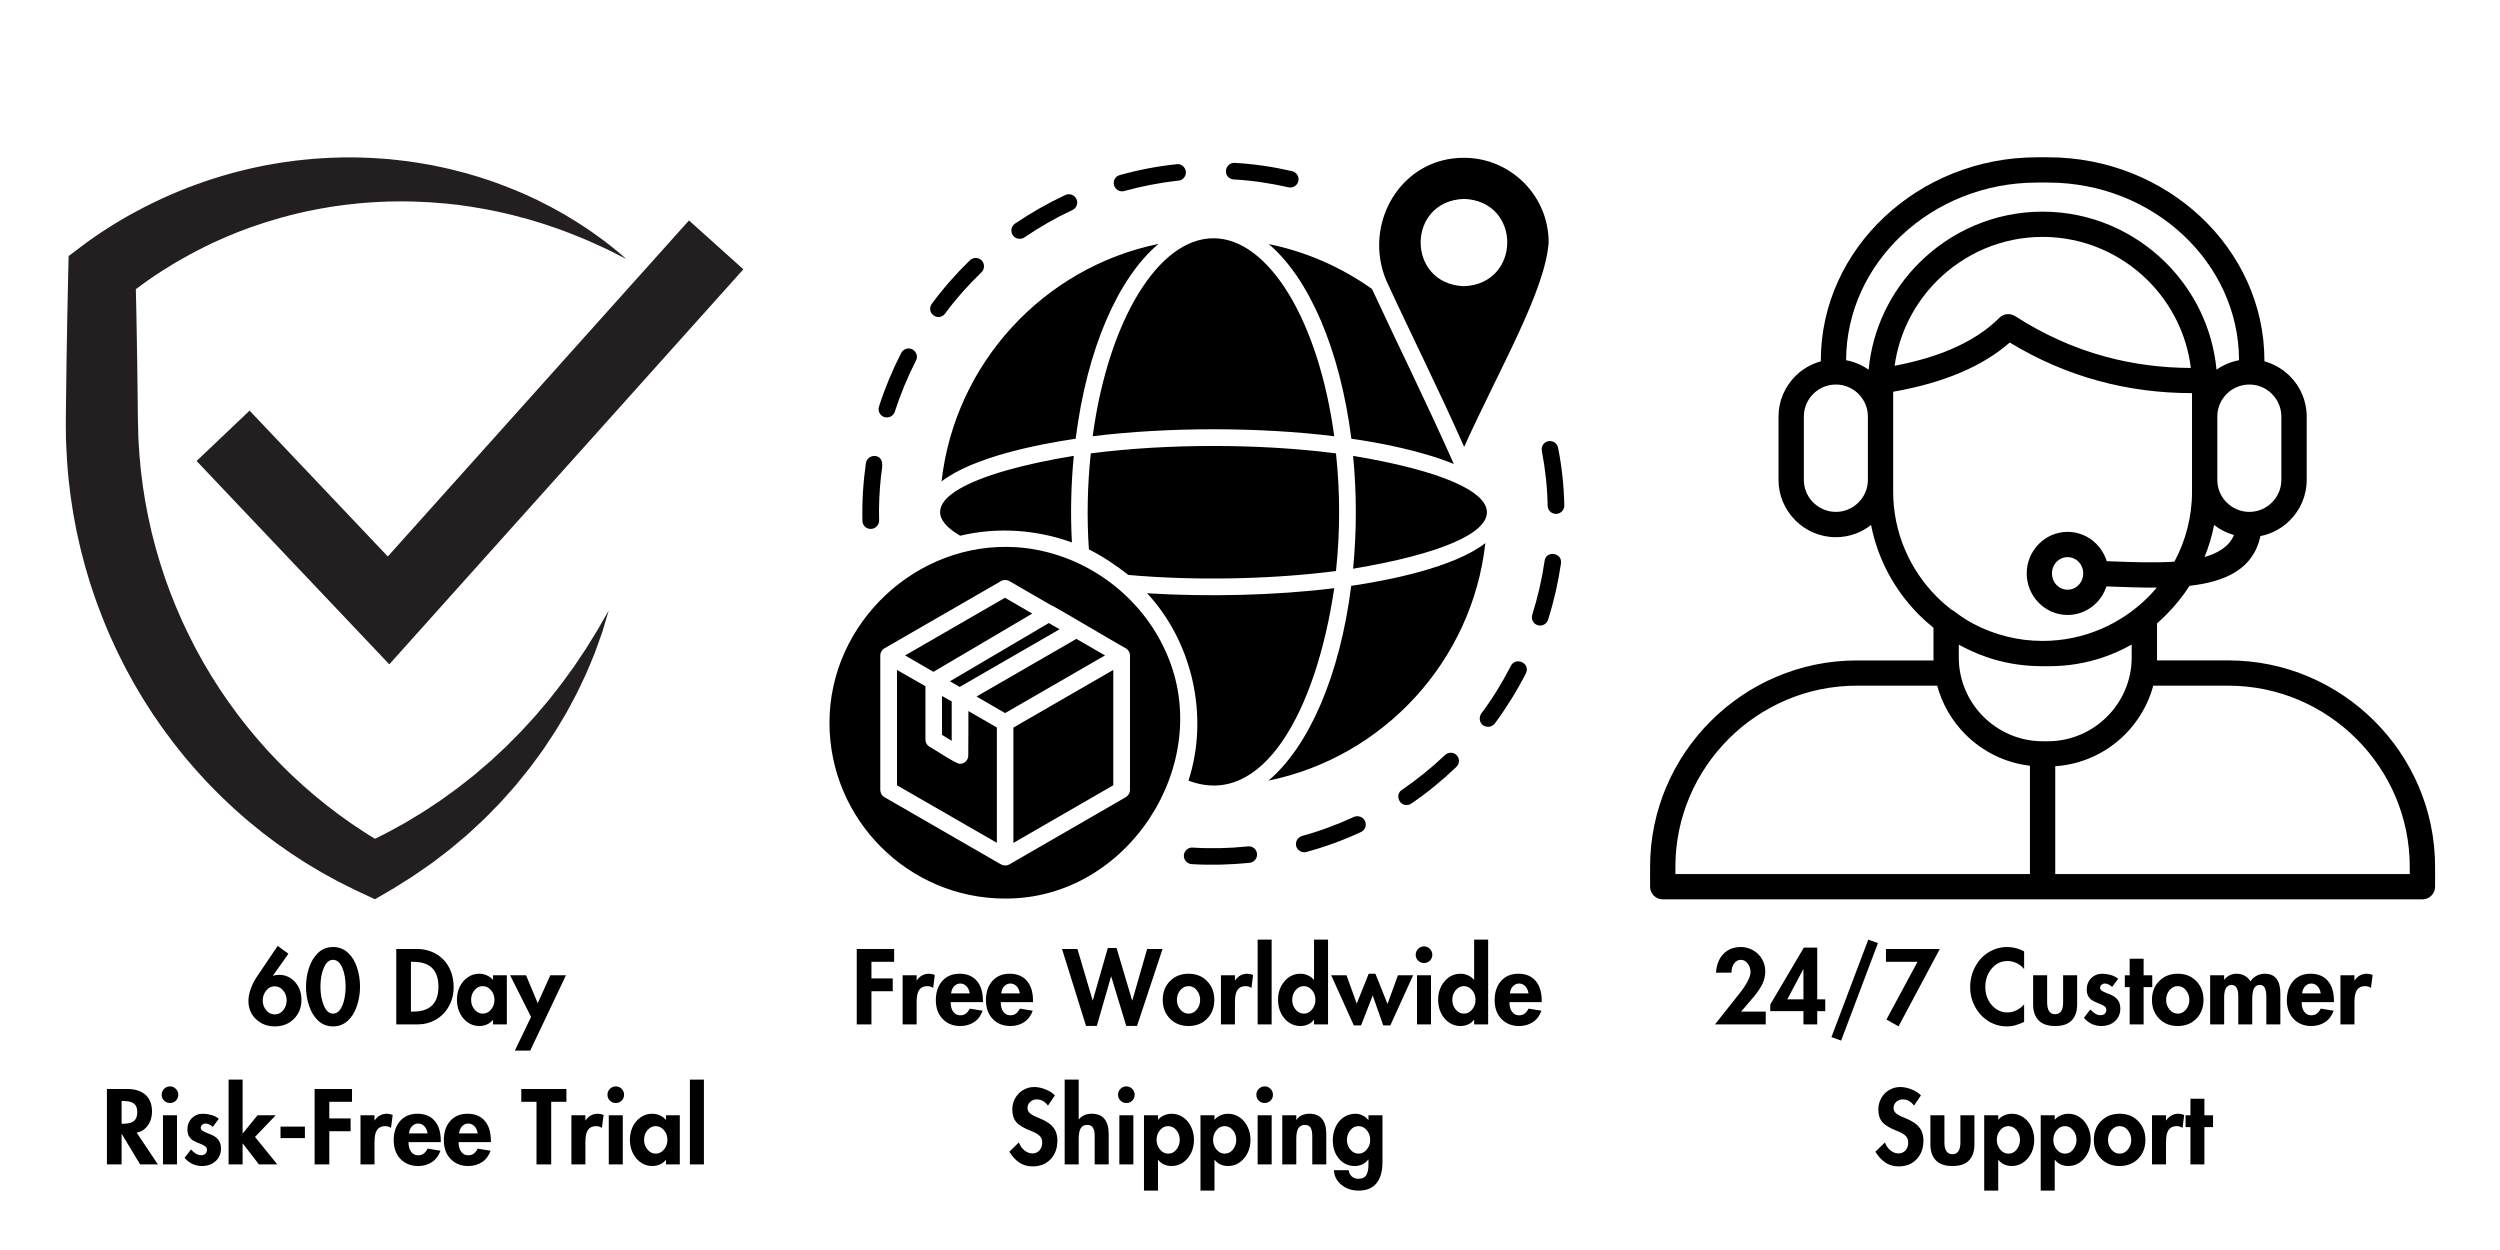<svg version="1.0" preserveAspectRatio="xMidYMid meet" height="500" viewBox="0 0 750 375" zoomAndPan="magnify" width="1000" xmlns:xlink="http://www.w3.org/1999/xlink" xmlns="http://www.w3.org/2000/svg"><defs><g></g><clipPath id="275f3c1d00"><path clip-rule="nonzero" d="M 19.742 47.227 L 188 47.227 L 188 269.773 L 19.742 269.773 Z M 19.742 47.227"></path></clipPath><clipPath id="e2007f81c3"><path clip-rule="nonzero" d="M 58.883 66.039 L 222.992 66.039 L 222.992 199.301 L 58.883 199.301 Z M 58.883 66.039"></path></clipPath><clipPath id="dba5b0ff81"><path clip-rule="nonzero" d="M 248.84 47.125 L 469.34 47.125 L 469.34 269.875 L 248.84 269.875 Z M 248.84 47.125"></path></clipPath><clipPath id="6d44ae782e"><path clip-rule="nonzero" d="M 495.027 47.125 L 730.527 47.125 L 730.527 269.875 L 495.027 269.875 Z M 495.027 47.125"></path></clipPath></defs><g clip-path="url(#275f3c1d00)"><path fill-rule="nonzero" fill-opacity="1" d="M 187.883 77.707 C 184.758 76.062 181.605 74.492 178.41 73.094 L 175.996 72.012 C 175.188 71.664 174.383 71.355 173.582 71.027 C 172.777 70.703 171.996 70.355 171.18 70.051 L 168.742 69.137 L 167.527 68.684 C 167.121 68.535 166.707 68.402 166.297 68.266 L 163.848 67.43 C 163.035 67.133 162.199 66.906 161.383 66.648 L 158.914 65.895 C 157.25 65.453 155.602 64.984 153.938 64.57 C 152.27 64.18 150.621 63.734 148.941 63.414 L 146.438 62.902 C 145.602 62.738 144.758 62.609 143.922 62.461 C 143.078 62.328 142.25 62.148 141.406 62.035 L 138.887 61.668 L 137.633 61.488 L 136.367 61.348 L 133.848 61.07 C 132.164 60.91 130.477 60.801 128.797 60.672 C 125.43 60.488 122.074 60.375 118.719 60.434 L 116.207 60.469 L 113.699 60.586 C 112.031 60.633 110.367 60.793 108.703 60.914 C 107.871 60.965 107.043 61.07 106.215 61.16 L 103.734 61.426 L 101.262 61.766 C 100.441 61.887 99.617 61.977 98.801 62.133 C 97.164 62.434 95.527 62.664 93.906 63.023 L 91.477 63.516 C 90.668 63.695 89.863 63.898 89.062 64.086 C 85.844 64.828 82.672 65.746 79.531 66.73 C 77.969 67.242 76.41 67.77 74.859 68.309 L 72.555 69.18 C 71.785 69.465 71.02 69.75 70.266 70.078 C 68.754 70.715 67.227 71.305 65.746 72.004 L 63.508 73.016 L 61.309 74.098 C 58.371 75.531 55.512 77.109 52.699 78.754 C 51.988 79.152 51.312 79.605 50.617 80.031 L 48.559 81.301 C 47.777 81.801 47.199 82.184 46.496 82.652 C 45.82 83.105 45.152 83.562 44.488 84.031 C 41.836 85.891 39.273 87.836 36.82 89.875 L 40.652 81.945 C 40.762 86.316 40.855 90.688 40.934 95.059 C 41.023 99.43 41.094 103.797 41.156 108.168 C 41.227 112.539 41.277 116.91 41.32 121.281 L 41.355 124.559 L 41.375 126.199 L 41.418 127.652 L 41.496 130.93 L 41.504 131.34 L 41.527 131.703 L 41.574 132.434 L 41.66 133.898 C 41.742 135.812 41.961 137.863 42.141 139.879 C 42.219 140.891 42.371 141.895 42.484 142.902 C 42.613 143.91 42.715 144.918 42.867 145.922 L 43.336 148.926 C 43.418 149.426 43.484 149.93 43.578 150.426 L 43.863 151.922 L 44.434 154.91 L 45.418 159.363 C 45.535 159.855 45.668 160.348 45.789 160.836 L 46.547 163.785 C 46.809 164.762 47.109 165.73 47.391 166.707 C 47.68 167.68 47.938 168.656 48.27 169.617 L 49.203 172.512 C 49.512 173.48 49.887 174.422 50.219 175.379 L 50.738 176.812 L 50.996 177.527 L 51.277 178.234 L 52.398 181.062 C 52.754 182.012 53.188 182.934 53.582 183.867 C 53.992 184.793 54.371 185.738 54.809 186.652 C 55.684 188.484 56.512 190.34 57.465 192.133 C 57.93 193.035 58.379 193.949 58.855 194.844 L 60.324 197.512 C 60.574 197.957 60.809 198.406 61.066 198.844 L 61.844 200.152 L 63.406 202.777 L 65.039 205.348 L 65.855 206.637 L 66.715 207.898 L 68.438 210.418 L 70.234 212.887 C 71.406 214.559 72.703 216.129 73.941 217.746 C 74.57 218.547 75.242 219.316 75.891 220.102 C 76.551 220.879 77.18 221.684 77.871 222.434 L 79.898 224.727 C 80.234 225.113 80.582 225.488 80.934 225.855 L 81.988 226.965 L 83.043 228.078 C 83.391 228.449 83.746 228.82 84.113 229.176 L 86.289 231.336 C 87.004 232.07 87.766 232.75 88.516 233.445 C 89.27 234.141 90.008 234.848 90.773 235.527 L 93.094 237.543 C 93.48 237.879 93.863 238.223 94.254 238.551 L 95.445 239.523 L 97.832 241.469 L 100.285 243.332 L 101.512 244.27 C 101.918 244.586 102.344 244.871 102.762 245.172 L 105.277 246.965 C 106.117 247.562 106.988 248.105 107.844 248.68 C 108.711 249.234 109.547 249.848 110.434 250.371 L 113.07 252 L 113.727 252.406 L 113.895 252.508 L 113.934 252.535 C 113.957 252.547 113.887 252.512 113.938 252.539 L 114.023 252.59 L 114.379 252.797 L 115.793 253.621 L 108.398 253.602 L 109.855 252.926 L 110.219 252.758 L 110.262 252.734 C 110.199 252.77 110.434 252.645 110.129 252.809 L 110.152 252.801 L 110.246 252.75 L 110.434 252.656 L 111.184 252.285 L 114.184 250.789 C 116.273 249.797 117.949 248.793 119.793 247.805 C 121.613 246.867 123.426 245.695 125.246 244.605 C 127.102 243.547 128.836 242.312 130.625 241.145 L 131.961 240.258 C 132.414 239.969 132.832 239.637 133.27 239.332 L 135.871 237.449 L 137.176 236.504 C 137.605 236.188 138.016 235.844 138.438 235.516 L 140.973 233.523 L 142.238 232.523 C 142.652 232.184 143.055 231.824 143.465 231.477 L 145.922 229.375 L 147.156 228.324 L 148.34 227.223 L 150.719 225.016 C 151.113 224.645 151.52 224.285 151.902 223.902 L 153.043 222.746 L 155.336 220.434 C 155.715 220.047 156.117 219.676 156.477 219.27 L 157.582 218.07 L 159.793 215.66 C 160.551 214.867 161.23 214.02 161.938 213.188 C 162.641 212.348 163.348 211.516 164.062 210.684 L 164.598 210.059 C 164.773 209.848 164.938 209.625 165.105 209.414 L 166.121 208.117 L 168.152 205.52 C 168.5 205.09 168.824 204.645 169.137 204.195 L 170.105 202.855 L 172.055 200.176 C 172.703 199.277 173.285 198.34 173.906 197.422 L 175.762 194.652 C 176.949 192.777 178.082 190.863 179.277 188.969 C 180.387 187.035 181.484 185.082 182.621 183.133 C 182 185.289 181.363 187.453 180.688 189.613 C 179.945 191.738 179.188 193.871 178.395 195.996 C 177.535 198.09 176.68 200.195 175.762 202.277 L 174.309 205.363 L 173.574 206.91 C 173.332 207.426 173.082 207.941 172.809 208.438 L 171.195 211.461 L 170.387 212.973 C 170.25 213.227 170.117 213.48 169.977 213.727 L 169.543 214.469 C 168.965 215.453 168.375 216.438 167.781 217.418 C 167.188 218.398 166.613 219.398 165.965 220.344 L 164.062 223.215 L 163.105 224.656 C 162.793 225.141 162.438 225.594 162.105 226.062 L 160.055 228.848 L 159.023 230.238 C 158.676 230.699 158.305 231.141 157.941 231.59 L 155.762 234.289 L 154.668 235.641 L 153.52 236.941 L 151.207 239.539 C 150.82 239.969 150.438 240.41 150.043 240.832 L 146.387 244.57 C 145.977 244.98 145.574 245.41 145.152 245.809 L 143.875 246.996 L 141.312 249.375 C 140.879 249.766 140.469 250.18 140.016 250.551 L 138.68 251.68 C 136.887 253.168 135.137 254.73 133.254 256.117 C 131.383 257.531 129.582 258.984 127.562 260.324 C 125.605 261.672 123.551 263.129 121.703 264.238 L 118.863 266.02 L 118.152 266.461 L 117.977 266.574 L 117.887 266.629 L 117.863 266.645 L 117.688 266.742 L 117.637 266.77 L 117.262 266.988 L 115.754 267.867 L 112.473 269.773 L 108.355 267.848 L 106.875 267.152 L 106.504 266.977 L 106.41 266.934 L 106.273 266.863 L 106.082 266.77 L 102.215 264.836 L 101.441 264.445 L 100.68 264.035 L 99.164 263.203 C 98.156 262.641 97.129 262.105 96.137 261.516 L 93.156 259.742 C 92.664 259.441 92.16 259.156 91.672 258.844 L 90.215 257.902 L 87.301 256.008 L 84.453 254.016 L 83.031 253.016 C 82.559 252.68 82.102 252.324 81.637 251.977 L 78.863 249.875 C 77.945 249.16 77.055 248.414 76.152 247.684 C 75.254 246.949 74.34 246.227 73.477 245.453 L 70.852 243.156 C 70.41 242.777 69.988 242.379 69.566 241.98 L 68.297 240.785 L 67.023 239.586 C 66.598 239.188 66.18 238.785 65.773 238.367 L 63.316 235.887 C 62.484 235.07 61.711 234.195 60.918 233.344 C 60.137 232.48 59.332 231.637 58.566 230.758 C 57.059 228.98 55.496 227.246 54.066 225.402 C 53.336 224.492 52.605 223.582 51.891 222.66 L 49.801 219.848 L 48.762 218.438 L 47.766 217 L 45.773 214.113 L 43.887 211.164 L 42.945 209.684 C 42.637 209.188 42.348 208.68 42.047 208.18 L 40.262 205.16 C 39.68 204.145 39.133 203.109 38.566 202.086 C 37.418 200.047 36.418 197.934 35.363 195.844 C 34.84 194.797 34.375 193.723 33.879 192.664 C 33.398 191.598 32.883 190.543 32.445 189.457 C 31.539 187.301 30.629 185.141 29.832 182.938 C 29.43 181.84 28.988 180.754 28.617 179.645 L 27.492 176.316 C 27.102 175.211 26.777 174.086 26.441 172.965 C 26.113 171.84 25.766 170.719 25.453 169.59 L 24.566 166.191 C 24.422 165.625 24.266 165.059 24.129 164.488 L 23.742 162.777 L 22.969 159.348 L 22.32 155.895 L 22 154.168 C 21.895 153.59 21.816 153.008 21.727 152.43 L 21.199 148.957 C 21.031 147.797 20.914 146.629 20.773 145.469 C 20.645 144.305 20.477 143.145 20.402 141.977 C 20.223 139.637 20.008 137.336 19.93 134.883 L 19.848 133.07 L 19.789 131.711 L 19.785 131.301 L 19.754 128.023 L 19.742 126.199 L 19.762 124.559 L 19.797 121.281 C 19.84 116.91 19.891 112.539 19.965 108.168 C 20.023 103.797 20.094 99.43 20.184 95.059 C 20.266 90.688 20.355 86.316 20.465 81.945 L 20.59 76.82 L 24.297 74.016 C 27.355 71.703 30.496 69.547 33.711 67.562 C 34.516 67.062 35.324 66.574 36.133 66.094 C 36.918 65.629 37.832 65.098 38.555 64.691 L 41.059 63.332 C 41.891 62.891 42.707 62.426 43.551 62.012 C 46.918 60.332 50.312 58.711 53.797 57.312 L 56.402 56.258 L 59.043 55.289 C 60.797 54.621 62.582 54.051 64.363 53.477 C 65.25 53.176 66.148 52.918 67.047 52.66 L 69.742 51.887 C 70.645 51.641 71.555 51.43 72.457 51.195 C 73.367 50.977 74.266 50.727 75.18 50.535 L 77.914 49.957 L 79.285 49.668 L 80.66 49.422 L 83.41 48.938 C 84.324 48.77 85.25 48.664 86.172 48.531 C 87.09 48.406 88.012 48.27 88.934 48.16 L 91.703 47.871 C 93.547 47.652 95.402 47.562 97.25 47.434 C 98.172 47.355 99.102 47.352 100.027 47.312 L 102.797 47.223 L 105.574 47.227 C 106.496 47.234 107.418 47.219 108.34 47.27 C 110.188 47.344 112.027 47.379 113.867 47.535 L 116.621 47.738 L 119.363 48.031 C 123.02 48.406 126.645 49.02 130.242 49.688 C 131.137 49.859 132.031 50.074 132.926 50.266 C 133.816 50.469 134.711 50.641 135.594 50.875 L 138.246 51.555 L 139.57 51.895 L 140.883 52.277 L 143.504 53.047 C 144.375 53.301 145.234 53.602 146.098 53.887 C 146.957 54.184 147.82 54.461 148.672 54.773 L 151.219 55.727 C 152.922 56.34 154.582 57.082 156.254 57.762 C 157.09 58.094 157.906 58.492 158.727 58.871 L 161.18 60.012 L 163.586 61.234 C 164.387 61.648 165.199 62.031 165.98 62.477 L 168.336 63.785 C 168.723 64.008 169.117 64.219 169.504 64.449 L 170.652 65.148 L 172.945 66.543 C 173.711 67.008 174.457 67.52 175.207 68.008 C 175.953 68.508 176.711 68.996 177.434 69.504 L 180.656 71.824 L 180.926 72.016 C 181.043 72.102 181.109 72.156 181.203 72.227 L 181.734 72.633 C 182.438 73.172 183.137 73.719 183.828 74.273 C 185.215 75.379 186.566 76.527 187.883 77.707" fill="#231f20"></path></g><g clip-path="url(#e2007f81c3)"><path fill-rule="nonzero" fill-opacity="1" d="M 116.789 199.297 L 58.977 138.297 L 74.875 123.188 L 116.34 166.941 L 206.695 66.133 L 223.008 80.793 L 116.789 199.297" fill="#231f20"></path></g><g clip-path="url(#dba5b0ff81)"><path fill-rule="nonzero" fill-opacity="1" d="M 415.906 84.203 C 423.176 100.02 430.754 115.012 439.246 134.055 C 450.094 110.129 463.461 87.43 464.594 72.789 C 464.637 58.758 453.227 47.34 439.203 47.34 C 420.215 47.254 408.719 67.168 415.906 84.203 Z M 439.203 59.672 C 456.625 60.324 456.406 85.293 439.117 85.859 C 421.871 85.164 421.871 60.281 439.203 59.672 Z M 400.27 176.449 C 394.824 213.273 378.887 242.684 356.543 234.188 C 362.773 214.973 357.809 192.703 344.133 177.977 C 362.25 179.109 382.891 178.629 400.27 176.449 Z M 380.539 234.188 C 392.605 223.992 401.969 202.77 405.363 175.754 C 416.516 174.098 436.07 170.309 445.605 162.941 C 441.645 198.414 414.988 227.129 380.539 234.188 Z M 405.93 170.613 C 407.02 159.371 407.02 147.996 405.93 136.754 C 459.457 145.73 459.457 161.637 405.93 170.613 Z M 380.629 73.223 C 391.734 75.488 402.188 80.02 411.594 86.688 C 419.215 103.113 427.141 119.02 436.156 139.195 C 426.227 135.141 413.598 132.789 405.41 131.613 C 401.969 104.641 392.648 83.418 380.629 73.223 Z M 364.035 71.48 C 380.629 71.48 395.609 96.273 400.27 130.871 C 377.668 128.082 350.402 128.082 327.801 130.871 C 332.461 96.316 347.441 71.48 364.035 71.48 Z M 322.703 131.613 C 311.555 133.27 292 137.059 282.465 144.426 C 286.469 108.953 313.125 80.238 347.527 73.18 C 335.465 83.375 326.102 104.555 322.703 131.613 Z M 322.137 136.754 C 321.312 145.297 321.094 154.184 321.574 162.727 C 310.773 158.848 299.188 158.062 288.039 160.723 C 271.184 150.828 292.09 141.637 322.137 136.754 Z M 326.668 164.816 C 326.016 155.449 326.23 145.426 327.234 136.016 C 350.012 133.051 377.973 133.051 400.793 136.016 C 402.055 147.691 402.055 159.633 400.793 171.309 C 381.543 173.793 358.504 174.273 338.516 172.484 C 334.812 169.609 330.938 166.953 326.668 164.816 Z M 350.012 196.148 C 342.301 178.152 324.492 165.469 304.938 164.164 C 275.016 162.246 248.84 186.867 248.84 216.801 C 248.84 245.867 272.488 269.57 301.539 269.57 C 338.516 269.746 364.426 228.957 350.012 196.148 Z M 338.992 236.977 C 338.992 237.891 338.516 238.676 337.73 239.156 L 302.801 259.328 C 302.02 259.766 301.059 259.766 300.32 259.328 C 300.32 259.328 265.348 239.156 265.348 239.156 C 264.562 238.719 264.086 237.891 264.086 236.977 L 264.086 196.625 C 264.086 195.754 264.562 194.926 265.348 194.492 L 300.32 174.316 C 301.059 173.879 302.02 173.879 302.801 174.316 L 315.605 181.723 C 315.738 181.766 315.867 181.812 315.996 181.855 C 321.18 184.773 332.461 191.527 337.73 194.492 C 338.516 194.926 338.992 195.754 338.992 196.625 Z M 280.023 201.551 L 271.531 196.625 L 301.496 179.328 L 309.684 184.078 Z M 284.988 204.383 L 314.648 186.91 L 317.871 188.781 L 287.906 206.082 Z M 331.504 196.625 L 301.539 213.926 L 292.961 208.957 L 322.922 191.66 Z M 290.52 213.316 L 299.055 218.238 L 299.055 252.836 L 269.094 235.582 L 269.094 200.984 L 277.629 205.863 L 277.629 221.855 C 277.629 222.727 278.066 223.555 278.805 223.992 C 279.633 224.34 287.168 229.438 287.996 229.133 C 289.344 229.176 290.52 227.957 290.477 226.648 C 290.52 226.648 290.52 213.316 290.52 213.316 Z M 282.594 208.785 L 285.512 210.438 L 285.512 222.246 L 282.594 220.461 Z M 324.23 206.605 L 333.984 200.984 L 333.984 235.582 L 304.02 252.883 L 304.02 218.281 Z M 263.691 121.984 C 265.434 116.535 267.699 111.09 270.355 105.902 C 271.008 104.684 272.488 104.16 273.711 104.816 C 274.93 105.469 275.453 106.949 274.797 108.168 C 272.273 113.094 270.137 118.277 268.441 123.508 C 268.09 124.641 266.961 125.34 265.781 125.207 C 264.258 125.121 263.215 123.465 263.691 121.984 Z M 258.727 156.277 C 258.598 150.48 258.945 144.684 259.773 138.891 C 259.949 137.539 261.383 136.625 262.605 136.797 C 265.652 137.32 264.477 140.762 264.301 142.855 C 263.824 147.258 263.605 151.746 263.734 156.145 C 263.734 157.496 262.648 158.629 261.297 158.672 C 259.949 158.762 258.77 157.672 258.727 156.277 Z M 367.781 51.219 C 367.867 49.867 369.043 48.777 370.395 48.863 C 376.141 49.172 381.977 50.043 387.641 51.348 C 388.945 51.652 389.816 53.004 389.512 54.312 C 389.207 55.664 387.855 56.492 386.508 56.184 C 381.152 54.965 375.621 54.137 370.133 53.832 C 368.738 53.789 367.648 52.57 367.781 51.219 Z M 303.848 70.566 C 303.062 69.434 303.367 67.863 304.5 67.078 C 309.289 63.855 314.387 60.934 319.613 58.496 C 320.875 57.93 322.355 58.453 322.922 59.715 C 323.531 60.934 322.965 62.461 321.703 63.027 C 316.738 65.336 311.859 68.125 307.332 71.219 C 306.199 71.961 304.633 71.742 303.848 70.566 Z M 334.203 55.574 C 333.855 54.223 334.594 52.875 335.945 52.523 C 341.52 50.957 347.223 49.867 353.016 49.258 C 354.367 49.082 355.586 50.086 355.762 51.48 C 355.891 52.832 354.891 54.094 353.539 54.18 C 348.051 54.793 342.562 55.836 337.25 57.32 C 335.988 57.668 334.594 56.926 334.203 55.574 Z M 280.066 94.617 C 278.938 93.832 278.719 92.223 279.547 91.133 C 282.984 86.469 286.863 82.07 291 78.059 C 292 77.145 293.57 77.145 294.527 78.148 C 295.441 79.148 295.441 80.719 294.441 81.676 C 290.477 85.512 286.773 89.652 283.508 94.094 C 282.723 95.227 281.156 95.445 280.066 94.617 Z M 469.297 151.613 C 469.34 153.094 467.992 154.359 466.512 154.141 C 465.293 154.012 464.332 153.008 464.289 151.746 C 464.203 146.254 463.594 140.676 462.547 135.273 C 462.285 133.922 463.156 132.613 464.508 132.355 C 465.859 132.094 467.164 132.965 467.426 134.316 C 468.559 140.023 469.168 145.816 469.297 151.613 Z M 409.504 246.301 C 410.07 247.566 409.547 249.047 408.281 249.613 C 403.059 252.055 397.527 254.059 391.949 255.582 C 390.688 255.977 389.25 255.191 388.859 253.883 C 388.512 252.531 389.293 251.18 390.602 250.789 C 395.914 249.352 401.141 247.391 406.148 245.082 C 407.457 244.516 408.938 245.082 409.504 246.301 Z M 377.102 256.105 C 377.273 257.5 376.23 258.676 374.879 258.852 C 369.129 259.418 363.25 259.59 357.504 259.242 C 356.152 259.156 355.105 257.98 355.148 256.629 C 355.238 255.277 356.414 254.188 357.762 254.273 C 363.25 254.625 368.824 254.492 374.312 253.926 C 375.75 253.754 376.969 254.711 377.102 256.105 Z M 436.984 226.562 C 437.984 227.562 437.898 229.133 436.895 230.09 C 432.715 234.102 428.188 237.805 423.395 241.07 C 422.871 241.422 422.305 241.551 421.695 241.508 C 419.477 241.289 418.648 238.152 420.562 236.977 C 425.094 233.883 429.449 230.352 433.457 226.562 C 434.5 225.559 436.07 225.559 436.984 226.562 Z M 468.297 169 C 467.469 174.707 466.164 180.418 464.422 185.949 C 464.027 187.082 462.941 187.781 461.766 187.648 C 460.238 187.52 459.195 185.906 459.672 184.426 C 461.328 179.152 462.59 173.75 463.375 168.301 C 463.812 164.992 468.73 165.773 468.297 169 Z M 457.758 202.031 C 455.059 207.301 451.922 212.355 448.438 217.062 C 447.609 218.152 446.043 218.328 444.91 217.586 C 443.82 216.758 443.602 215.188 444.387 214.055 C 447.695 209.656 450.613 204.906 453.141 199.98 C 454.535 196.801 459.281 198.891 457.758 202.031 Z M 457.758 202.031" fill="#000000"></path></g><g clip-path="url(#6d44ae782e)"><path fill-rule="nonzero" fill-opacity="1" d="M 712.316 216.305 C 701.086 205.086 685.578 198.121 668.527 198.121 L 647.086 198.121 C 647.09 197.84 647.109 197.555 647.109 197.273 L 647.109 186.996 C 648.039 186.191 648.938 185.352 649.809 184.48 C 652.461 181.836 654.832 178.902 656.875 175.746 C 667.609 174.52 675.992 170.777 678.133 160.828 C 681.543 160.156 684.594 158.477 686.961 156.113 C 690.074 153 692.012 148.703 692.012 143.984 L 692.012 124.953 C 692.012 120.23 690.074 115.938 686.961 112.828 L 686.719 112.605 C 684.664 110.629 682.125 109.164 679.312 108.391 C 679.316 108.32 679.324 108.254 679.324 108.184 C 679.324 91.363 671.992 76.094 660.184 65.027 C 648.426 54.02 632.242 47.188 614.457 47.188 L 611.105 47.188 C 593.32 47.188 577.133 54.02 565.383 65.027 C 553.574 76.094 546.242 91.363 546.242 108.184 C 546.242 108.254 546.25 108.32 546.254 108.391 C 543.34 109.188 540.719 110.734 538.625 112.82 L 538.605 112.84 C 535.492 115.953 533.555 120.246 533.555 124.953 L 533.555 143.984 C 533.555 148.582 535.398 152.773 538.383 155.871 L 538.605 156.113 C 541.723 159.223 546.02 161.156 550.754 161.156 C 554.734 161.156 558.402 159.785 561.32 157.504 C 563.359 167.914 568.504 177.25 575.75 184.488 C 577.109 185.848 578.543 187.121 580.043 188.328 L 580.043 197.285 C 580.043 197.566 580.055 197.852 580.066 198.133 L 557.035 198.133 C 539.98 198.133 524.477 205.098 513.242 216.316 C 502.004 227.52 495.027 243.004 495.027 260.027 L 495.027 266.012 C 495.027 268.105 496.73 269.805 498.824 269.805 L 726.73 269.805 C 728.824 269.805 730.527 268.105 730.527 266.012 L 730.527 260.027 C 730.527 243.004 723.551 227.52 712.316 216.305 Z M 661.367 167.098 C 662.617 164.031 663.586 160.816 664.234 157.492 C 665.984 158.863 668.008 159.902 670.203 160.516 C 668.762 163.859 665.602 165.895 661.367 167.098 Z M 681.578 118.184 C 683.32 119.922 684.406 122.316 684.406 124.949 L 684.406 143.977 C 684.406 146.613 683.32 149.012 681.578 150.746 C 679.836 152.484 677.434 153.566 674.797 153.566 C 672.16 153.566 669.758 152.484 668.02 150.746 L 668.004 150.746 C 666.27 149.016 665.195 146.617 665.195 143.977 L 665.195 124.949 C 665.195 122.305 666.27 119.91 668.004 118.184 L 668.02 118.164 C 669.75 116.438 672.152 115.359 674.801 115.359 C 677.363 115.359 679.699 116.367 681.414 118 Z M 570.57 70.535 C 580.957 60.809 595.297 54.77 611.102 54.77 L 614.449 54.77 C 630.246 54.77 644.594 60.809 654.98 70.535 C 665.277 80.184 671.684 93.469 671.711 108.066 C 669.238 108.52 666.949 109.508 664.957 110.906 C 663.781 98.465 658.199 87.254 649.797 78.867 C 640.301 69.383 627.191 63.496 612.773 63.496 C 598.352 63.496 585.242 69.383 575.746 78.867 C 567.344 87.254 561.762 98.465 560.586 110.906 C 558.594 109.508 556.305 108.52 553.832 108.066 C 553.875 93.469 560.273 80.184 570.57 70.535 Z M 657.258 110.387 C 648.309 110.352 639.711 109.207 631.488 106.961 C 622.066 104.387 613.078 100.34 604.527 94.832 C 603.062 93.891 601.078 94.062 599.801 95.352 C 596.016 99.137 591.16 102.293 585.223 104.816 C 580.336 106.891 574.715 108.523 568.387 109.734 C 569.75 99.852 574.367 90.973 581.125 84.223 C 589.25 76.109 600.461 71.07 612.785 71.07 C 625.105 71.07 636.316 76.109 644.441 84.223 C 651.34 91.117 656.008 100.246 657.258 110.387 Z M 550.754 153.566 C 548.113 153.566 545.715 152.484 543.977 150.746 L 543.801 150.578 C 542.164 148.863 541.156 146.535 541.156 143.977 L 541.156 124.949 C 541.156 122.305 542.234 119.91 543.965 118.184 L 543.98 118.164 C 545.715 116.438 548.113 115.359 550.766 115.359 C 553.414 115.359 555.809 116.438 557.543 118.164 L 557.543 118.184 C 559.285 119.922 560.367 122.316 560.367 124.949 L 560.367 143.977 C 560.367 146.613 559.285 149.012 557.543 150.746 C 555.793 152.484 553.391 153.566 550.754 153.566 Z M 567.949 147.512 L 567.949 117.52 C 575.562 116.184 582.309 114.273 588.18 111.773 C 593.926 109.336 598.844 106.324 602.934 102.762 C 611.359 107.879 620.215 111.711 629.5 114.246 C 638.496 116.703 647.859 117.938 657.605 117.941 L 657.605 147.504 C 657.605 155.082 655.688 162.23 652.324 168.504 C 646.488 168.891 639.867 168.652 633.348 168.402 L 632.02 168.355 C 631.422 166.41 630.375 164.664 628.996 163.254 C 626.766 160.973 623.68 159.555 620.289 159.555 C 616.898 159.555 613.812 160.969 611.582 163.254 C 609.379 165.504 608.016 168.609 608.016 172.023 C 608.016 175.441 609.379 178.543 611.582 180.797 C 613.812 183.078 616.898 184.492 620.289 184.492 C 623.68 184.492 626.766 183.082 628.996 180.797 C 630.324 179.438 631.336 177.773 631.941 175.922 L 633.082 175.965 C 637.77 176.141 642.496 176.316 647.043 176.281 C 646.211 177.262 645.348 178.215 644.441 179.125 C 636.316 187.238 625.105 192.277 612.785 192.277 C 605.301 192.277 598.234 190.414 592.02 187.141 C 589.957 186.023 587.996 184.742 586.16 183.316 C 585.914 183.129 585.648 182.977 585.379 182.855 C 583.887 181.695 582.461 180.453 581.125 179.125 C 572.996 171.008 567.949 159.816 567.949 147.512 Z M 624.965 172.023 C 624.965 173.402 624.43 174.641 623.562 175.523 C 622.727 176.383 621.562 176.91 620.277 176.91 C 618.996 176.91 617.828 176.383 616.992 175.523 C 616.129 174.641 615.59 173.402 615.59 172.023 C 615.59 170.648 616.129 169.41 616.992 168.527 C 617.828 167.668 618.996 167.141 620.277 167.141 C 621.562 167.141 622.727 167.668 623.562 168.527 C 624.43 169.41 624.965 170.648 624.965 172.023 Z M 591.305 195.234 C 592.848 195.945 594.426 196.594 596.047 197.145 C 600.871 198.801 606.031 199.73 611.375 199.832 C 611.43 199.832 611.48 199.832 611.535 199.836 C 611.789 199.844 612.035 199.855 612.289 199.855 L 614.844 199.855 C 620.516 199.855 625.984 198.902 631.094 197.148 C 634.02 196.145 636.832 194.871 639.5 193.359 L 639.5 197.273 C 639.5 204.176 636.668 210.449 632.113 214.996 C 627.555 219.547 621.266 222.375 614.359 222.375 L 612.777 222.375 C 605.867 222.375 599.582 219.547 595.027 214.996 C 590.469 210.449 587.637 204.168 587.637 197.273 L 587.637 193.398 C 588.832 194.051 590.059 194.668 591.305 195.234 Z M 502.621 260.027 C 502.621 245.09 508.746 231.512 518.605 221.66 C 528.469 211.812 542.074 205.699 557.035 205.699 L 581.16 205.699 C 582.676 211.316 585.648 216.352 589.656 220.352 C 594.738 225.426 601.484 228.848 608.98 229.723 L 608.98 262.215 L 502.621 262.215 Z M 722.934 262.219 L 616.574 262.219 L 616.574 229.875 C 624.707 229.328 632.047 225.797 637.488 220.359 C 641.496 216.355 644.469 211.316 645.984 205.703 L 668.52 205.703 C 683.48 205.703 697.082 211.816 706.941 221.664 C 716.805 231.512 722.926 245.098 722.926 260.035 L 722.926 262.219 Z M 722.934 262.219" fill="#000000"></path></g><g fill-opacity="1" fill="#000000"><g transform="translate(255.4, 307.323)"><g><path d="M 12.844 -22.625 L 12.844 -18.781 L 6.031 -18.781 L 6.031 -13.797 L 12.422 -13.797 L 12.422 -9.953 L 6.031 -9.953 L 6.031 0 L 1.625 0 L 1.625 -22.625 Z M 12.844 -22.625"></path></g></g></g><g fill-opacity="1" fill="#000000"><g transform="translate(269.29, 307.323)"><g><path d="M 10.656 -10.953 C 10.133 -11.305 9.551 -11.484 8.906 -11.484 C 7.832 -11.484 7.031 -11.117 6.5 -10.391 C 5.969 -9.66 5.703 -8.457 5.703 -6.781 L 5.703 0 L 1.5 0 L 1.5 -14.734 L 5.703 -14.734 L 5.703 -13.203 L 5.766 -13.203 C 6.18 -13.836 6.695 -14.328 7.312 -14.672 C 7.938 -15.023 8.641 -15.203 9.422 -15.203 C 10.004 -15.191 10.582 -15.07 11.156 -14.844 Z M 10.656 -10.953"></path></g></g></g><g fill-opacity="1" fill="#000000"><g transform="translate(280.3, 307.323)"><g><path d="M 4.891 -6.688 C 4.891 -5.469 5.148 -4.504 5.672 -3.797 C 6.191 -3.086 6.898 -2.734 7.797 -2.734 C 8.492 -2.734 9.066 -2.922 9.516 -3.297 C 9.973 -3.68 10.344 -4.16 10.625 -4.734 L 14.484 -4.109 C 13.961 -2.609 13.109 -1.469 11.922 -0.688 C 10.734 0.094 9.359 0.484 7.797 0.484 C 5.617 0.484 3.848 -0.223 2.484 -1.641 C 1.129 -3.066 0.453 -4.93 0.453 -7.234 C 0.453 -9.648 1.094 -11.582 2.375 -13.031 C 3.656 -14.477 5.395 -15.203 7.594 -15.203 C 9.789 -15.203 11.504 -14.492 12.734 -13.078 C 13.961 -11.66 14.578 -9.648 14.578 -7.047 L 14.578 -6.688 Z M 10.625 -9.297 C 10.477 -10.223 10.145 -10.945 9.625 -11.469 C 9.102 -12 8.492 -12.266 7.797 -12.266 C 7.141 -12.266 6.551 -12.023 6.031 -11.547 C 5.508 -11.066 5.172 -10.316 5.016 -9.297 Z M 10.625 -9.297"></path></g></g></g><g fill-opacity="1" fill="#000000"><g transform="translate(295.33, 307.323)"><g><path d="M 4.891 -6.688 C 4.891 -5.469 5.148 -4.504 5.672 -3.797 C 6.191 -3.086 6.898 -2.734 7.797 -2.734 C 8.492 -2.734 9.066 -2.922 9.516 -3.297 C 9.973 -3.68 10.344 -4.16 10.625 -4.734 L 14.484 -4.109 C 13.961 -2.609 13.109 -1.469 11.922 -0.688 C 10.734 0.094 9.359 0.484 7.797 0.484 C 5.617 0.484 3.848 -0.223 2.484 -1.641 C 1.129 -3.066 0.453 -4.93 0.453 -7.234 C 0.453 -9.648 1.094 -11.582 2.375 -13.031 C 3.656 -14.477 5.395 -15.203 7.594 -15.203 C 9.789 -15.203 11.504 -14.492 12.734 -13.078 C 13.961 -11.66 14.578 -9.648 14.578 -7.047 L 14.578 -6.688 Z M 10.625 -9.297 C 10.477 -10.223 10.145 -10.945 9.625 -11.469 C 9.102 -12 8.492 -12.266 7.797 -12.266 C 7.141 -12.266 6.551 -12.023 6.031 -11.547 C 5.508 -11.066 5.172 -10.316 5.016 -9.297 Z M 10.625 -9.297"></path></g></g></g><g fill-opacity="1" fill="#000000"><g transform="translate(310.36, 307.323)"><g></g></g></g><g fill-opacity="1" fill="#000000"><g transform="translate(319.03, 307.323)"><g><path d="M 15.938 -22.922 L 20.609 -7.203 L 20.672 -7.203 L 25.109 -22.625 L 29.734 -22.625 L 22.078 0.453 L 18.844 0.453 L 14.344 -14.344 L 14.281 -14.344 L 10.016 0.453 L 6.781 0.453 L -0.422 -22.625 L 4.203 -22.625 L 8.766 -7.203 L 8.812 -7.203 L 13.312 -22.922 Z M 15.938 -22.922"></path></g></g></g><g fill-opacity="1" fill="#000000"><g transform="translate(348.34, 307.323)"><g><path d="M 0.484 -7.344 C 0.484 -9.664 1.211 -11.555 2.672 -13.016 C 4.129 -14.473 5.977 -15.203 8.219 -15.203 C 10.5 -15.203 12.359 -14.461 13.797 -12.984 C 15.234 -11.504 15.953 -9.625 15.953 -7.344 C 15.953 -5.051 15.227 -3.172 13.781 -1.703 C 12.332 -0.242 10.477 0.484 8.219 0.484 C 5.957 0.484 4.102 -0.25 2.656 -1.719 C 1.207 -3.195 0.484 -5.07 0.484 -7.344 Z M 8.188 -11.484 C 7.25 -11.484 6.438 -11.078 5.75 -10.266 C 5.07 -9.461 4.734 -8.488 4.734 -7.344 C 4.734 -6.25 5.07 -5.289 5.75 -4.469 C 6.438 -3.645 7.258 -3.234 8.219 -3.234 C 9.219 -3.234 10.047 -3.645 10.703 -4.469 C 11.367 -5.289 11.703 -6.25 11.703 -7.344 C 11.703 -8.426 11.375 -9.383 10.719 -10.219 C 10.07 -11.062 9.227 -11.484 8.188 -11.484 Z M 8.188 -11.484"></path></g></g></g><g fill-opacity="1" fill="#000000"><g transform="translate(364.78, 307.323)"><g><path d="M 10.656 -10.953 C 10.133 -11.305 9.551 -11.484 8.906 -11.484 C 7.832 -11.484 7.031 -11.117 6.5 -10.391 C 5.969 -9.66 5.703 -8.457 5.703 -6.781 L 5.703 0 L 1.5 0 L 1.5 -14.734 L 5.703 -14.734 L 5.703 -13.203 L 5.766 -13.203 C 6.18 -13.836 6.695 -14.328 7.312 -14.672 C 7.938 -15.023 8.641 -15.203 9.422 -15.203 C 10.004 -15.191 10.582 -15.07 11.156 -14.844 Z M 10.656 -10.953"></path></g></g></g><g fill-opacity="1" fill="#000000"><g transform="translate(375.79, 307.323)"><g><path d="M 5.703 -25.438 L 5.703 0 L 1.5 0 L 1.5 -25.438 Z M 5.703 -25.438"></path></g></g></g><g fill-opacity="1" fill="#000000"><g transform="translate(382.96, 307.323)"><g><path d="M 15.453 -25.438 L 15.453 0 L 11.25 0 L 11.25 -1.375 L 11.188 -1.375 C 10.75 -0.781 10.172 -0.32 9.453 0 C 8.734 0.32 7.992 0.484 7.234 0.484 C 5.285 0.484 3.664 -0.273 2.375 -1.797 C 1.094 -3.316 0.453 -5.195 0.453 -7.438 C 0.453 -9.582 1.094 -11.41 2.375 -12.922 C 3.664 -14.441 5.266 -15.203 7.172 -15.203 C 7.93 -15.203 8.676 -15.039 9.406 -14.719 C 10.133 -14.406 10.727 -13.957 11.188 -13.375 L 11.25 -13.375 L 11.25 -25.438 Z M 8.156 -11.484 C 7.219 -11.484 6.406 -11.078 5.719 -10.266 C 5.039 -9.461 4.703 -8.5 4.703 -7.375 C 4.703 -6.238 5.039 -5.266 5.719 -4.453 C 6.406 -3.641 7.227 -3.234 8.188 -3.234 C 9.188 -3.234 10.016 -3.656 10.672 -4.5 C 11.336 -5.344 11.672 -6.301 11.672 -7.375 C 11.672 -8.5 11.328 -9.461 10.641 -10.266 C 9.961 -11.078 9.133 -11.484 8.156 -11.484 Z M 8.156 -11.484"></path></g></g></g><g fill-opacity="1" fill="#000000"><g transform="translate(399.91, 307.323)"><g><path d="M 12.719 -15.203 L 16.344 -6.125 L 19.469 -14.734 L 24.031 -14.734 L 17.188 0.297 L 15.062 0.297 L 11.906 -8.672 L 8.406 0.297 L 6.234 0.297 L -0.547 -14.734 L 4.047 -14.734 L 7.109 -6.234 L 10.703 -15.203 Z M 12.719 -15.203"></path></g></g></g><g fill-opacity="1" fill="#000000"><g transform="translate(423.4, 307.323)"><g><path d="M 1.312 -20.906 C 1.312 -21.57 1.551 -22.156 2.031 -22.656 C 2.52 -23.156 3.113 -23.406 3.812 -23.406 C 4.508 -23.406 5.098 -23.156 5.578 -22.656 C 6.055 -22.156 6.297 -21.57 6.297 -20.906 C 6.297 -20.207 6.055 -19.617 5.578 -19.141 C 5.098 -18.66 4.508 -18.422 3.812 -18.422 C 3.113 -18.422 2.52 -18.66 2.031 -19.141 C 1.551 -19.617 1.312 -20.207 1.312 -20.906 Z M 5.906 -14.734 L 5.906 0 L 1.703 0 L 1.703 -14.734 Z M 5.906 -14.734"></path></g></g></g><g fill-opacity="1" fill="#000000"><g transform="translate(430.99, 307.323)"><g><path d="M 15.453 -25.438 L 15.453 0 L 11.25 0 L 11.25 -1.375 L 11.188 -1.375 C 10.75 -0.781 10.172 -0.32 9.453 0 C 8.734 0.32 7.992 0.484 7.234 0.484 C 5.285 0.484 3.664 -0.273 2.375 -1.797 C 1.094 -3.316 0.453 -5.195 0.453 -7.438 C 0.453 -9.582 1.094 -11.41 2.375 -12.922 C 3.664 -14.441 5.266 -15.203 7.172 -15.203 C 7.93 -15.203 8.676 -15.039 9.406 -14.719 C 10.133 -14.406 10.727 -13.957 11.188 -13.375 L 11.25 -13.375 L 11.25 -25.438 Z M 8.156 -11.484 C 7.219 -11.484 6.406 -11.078 5.719 -10.266 C 5.039 -9.461 4.703 -8.5 4.703 -7.375 C 4.703 -6.238 5.039 -5.266 5.719 -4.453 C 6.406 -3.641 7.227 -3.234 8.188 -3.234 C 9.188 -3.234 10.016 -3.656 10.672 -4.5 C 11.336 -5.344 11.672 -6.301 11.672 -7.375 C 11.672 -8.5 11.328 -9.461 10.641 -10.266 C 9.961 -11.078 9.133 -11.484 8.156 -11.484 Z M 8.156 -11.484"></path></g></g></g><g fill-opacity="1" fill="#000000"><g transform="translate(447.94, 307.323)"><g><path d="M 4.891 -6.688 C 4.891 -5.469 5.148 -4.504 5.672 -3.797 C 6.191 -3.086 6.898 -2.734 7.797 -2.734 C 8.492 -2.734 9.066 -2.922 9.516 -3.297 C 9.973 -3.68 10.344 -4.16 10.625 -4.734 L 14.484 -4.109 C 13.961 -2.609 13.109 -1.469 11.922 -0.688 C 10.734 0.094 9.359 0.484 7.797 0.484 C 5.617 0.484 3.848 -0.223 2.484 -1.641 C 1.129 -3.066 0.453 -4.93 0.453 -7.234 C 0.453 -9.648 1.094 -11.582 2.375 -13.031 C 3.656 -14.477 5.395 -15.203 7.594 -15.203 C 9.789 -15.203 11.504 -14.492 12.734 -13.078 C 13.961 -11.66 14.578 -9.648 14.578 -7.047 L 14.578 -6.688 Z M 10.625 -9.297 C 10.477 -10.223 10.145 -10.945 9.625 -11.469 C 9.102 -12 8.492 -12.266 7.797 -12.266 C 7.141 -12.266 6.551 -12.023 6.031 -11.547 C 5.508 -11.066 5.172 -10.316 5.016 -9.297 Z M 10.625 -9.297"></path></g></g></g><g fill-opacity="1" fill="#000000"><g transform="translate(302.123, 349.323)"><g><path d="M 12.266 -17.641 C 11.848 -18.223 11.363 -18.676 10.812 -19 C 10.258 -19.332 9.613 -19.5 8.875 -19.5 C 8.113 -19.5 7.461 -19.25 6.922 -18.75 C 6.391 -18.25 6.125 -17.648 6.125 -16.953 C 6.125 -16.305 6.383 -15.758 6.906 -15.312 C 7.438 -14.863 8.223 -14.441 9.266 -14.047 C 11.066 -13.305 12.344 -12.594 13.094 -11.906 C 13.844 -11.227 14.363 -10.5 14.656 -9.719 C 14.945 -8.938 15.094 -8.078 15.094 -7.141 C 15.094 -4.836 14.41 -2.973 13.047 -1.547 C 11.691 -0.117 9.895 0.594 7.656 0.594 C 6.094 0.594 4.734 0.191 3.578 -0.609 C 2.43 -1.422 1.469 -2.488 0.688 -3.812 L 3.547 -6.594 C 3.879 -5.633 4.426 -4.844 5.188 -4.219 C 5.945 -3.602 6.758 -3.297 7.625 -3.297 C 8.457 -3.297 9.148 -3.598 9.703 -4.203 C 10.254 -4.816 10.531 -5.602 10.531 -6.562 C 10.531 -7.406 10.27 -8.078 9.75 -8.578 C 9.227 -9.078 8.457 -9.531 7.438 -9.938 C 5.176 -10.789 3.629 -11.695 2.797 -12.656 C 1.973 -13.613 1.562 -14.875 1.562 -16.438 C 1.562 -17.633 1.836 -18.754 2.391 -19.797 C 2.953 -20.836 3.742 -21.664 4.766 -22.281 C 5.785 -22.906 6.914 -23.219 8.156 -23.219 C 9.258 -23.219 10.414 -22.969 11.625 -22.469 C 12.832 -21.969 13.738 -21.379 14.344 -20.703 Z M 12.266 -17.641"></path></g></g></g><g fill-opacity="1" fill="#000000"><g transform="translate(317.903, 349.323)"><g><path d="M 5.703 -25.438 L 5.703 -13.5 L 5.766 -13.5 C 6.223 -14.102 6.785 -14.535 7.453 -14.797 C 8.117 -15.066 8.832 -15.203 9.594 -15.203 C 11.301 -15.203 12.578 -14.688 13.422 -13.656 C 14.273 -12.633 14.703 -11.125 14.703 -9.125 L 14.703 0 L 10.5 0 L 10.5 -8.609 C 10.5 -9.41 10.41 -10.035 10.234 -10.484 C 10.066 -10.93 9.832 -11.27 9.531 -11.5 C 9.238 -11.727 8.789 -11.844 8.188 -11.844 C 7.332 -11.844 6.703 -11.5 6.297 -10.812 C 5.898 -10.125 5.703 -9.062 5.703 -7.625 L 5.703 0 L 1.5 0 L 1.5 -25.438 Z M 5.703 -25.438"></path></g></g></g><g fill-opacity="1" fill="#000000"><g transform="translate(334.103, 349.323)"><g><path d="M 1.312 -20.906 C 1.312 -21.57 1.551 -22.156 2.031 -22.656 C 2.52 -23.156 3.113 -23.406 3.812 -23.406 C 4.508 -23.406 5.098 -23.156 5.578 -22.656 C 6.055 -22.156 6.297 -21.57 6.297 -20.906 C 6.297 -20.207 6.055 -19.617 5.578 -19.141 C 5.098 -18.66 4.508 -18.422 3.812 -18.422 C 3.113 -18.422 2.52 -18.66 2.031 -19.141 C 1.551 -19.617 1.312 -20.207 1.312 -20.906 Z M 5.906 -14.734 L 5.906 0 L 1.703 0 L 1.703 -14.734 Z M 5.906 -14.734"></path></g></g></g><g fill-opacity="1" fill="#000000"><g transform="translate(341.693, 349.323)"><g><path d="M 5.766 -1.375 L 5.703 -1.375 L 5.703 7.859 L 1.5 7.859 L 1.5 -14.734 L 5.703 -14.734 L 5.703 -13.375 C 6.18 -13.957 6.789 -14.406 7.531 -14.719 C 8.27 -15.039 9.02 -15.203 9.781 -15.203 C 11.02 -15.203 12.16 -14.852 13.203 -14.156 C 14.242 -13.457 15.051 -12.504 15.625 -11.297 C 16.207 -10.086 16.5 -8.801 16.5 -7.438 C 16.5 -5.176 15.848 -3.289 14.547 -1.781 C 13.242 -0.27 11.625 0.484 9.688 0.484 C 8.926 0.484 8.191 0.32 7.484 0 C 6.773 -0.32 6.203 -0.781 5.766 -1.375 Z M 8.734 -11.484 C 7.785 -11.484 6.973 -11.078 6.297 -10.266 C 5.617 -9.461 5.281 -8.5 5.281 -7.375 C 5.281 -6.258 5.617 -5.289 6.297 -4.469 C 6.973 -3.645 7.797 -3.234 8.766 -3.234 C 9.785 -3.234 10.617 -3.656 11.266 -4.5 C 11.91 -5.344 12.234 -6.301 12.234 -7.375 C 12.234 -8.5 11.895 -9.461 11.219 -10.266 C 10.539 -11.078 9.711 -11.484 8.734 -11.484 Z M 8.734 -11.484"></path></g></g></g><g fill-opacity="1" fill="#000000"><g transform="translate(358.643, 349.323)"><g><path d="M 5.766 -1.375 L 5.703 -1.375 L 5.703 7.859 L 1.5 7.859 L 1.5 -14.734 L 5.703 -14.734 L 5.703 -13.375 C 6.18 -13.957 6.789 -14.406 7.531 -14.719 C 8.27 -15.039 9.02 -15.203 9.781 -15.203 C 11.02 -15.203 12.16 -14.852 13.203 -14.156 C 14.242 -13.457 15.051 -12.504 15.625 -11.297 C 16.207 -10.086 16.5 -8.801 16.5 -7.438 C 16.5 -5.176 15.848 -3.289 14.547 -1.781 C 13.242 -0.27 11.625 0.484 9.688 0.484 C 8.926 0.484 8.191 0.32 7.484 0 C 6.773 -0.32 6.203 -0.781 5.766 -1.375 Z M 8.734 -11.484 C 7.785 -11.484 6.973 -11.078 6.297 -10.266 C 5.617 -9.461 5.281 -8.5 5.281 -7.375 C 5.281 -6.258 5.617 -5.289 6.297 -4.469 C 6.973 -3.645 7.797 -3.234 8.766 -3.234 C 9.785 -3.234 10.617 -3.656 11.266 -4.5 C 11.91 -5.344 12.234 -6.301 12.234 -7.375 C 12.234 -8.5 11.895 -9.461 11.219 -10.266 C 10.539 -11.078 9.711 -11.484 8.734 -11.484 Z M 8.734 -11.484"></path></g></g></g><g fill-opacity="1" fill="#000000"><g transform="translate(375.593, 349.323)"><g><path d="M 1.312 -20.906 C 1.312 -21.57 1.551 -22.156 2.031 -22.656 C 2.52 -23.156 3.113 -23.406 3.812 -23.406 C 4.508 -23.406 5.098 -23.156 5.578 -22.656 C 6.055 -22.156 6.297 -21.57 6.297 -20.906 C 6.297 -20.207 6.055 -19.617 5.578 -19.141 C 5.098 -18.66 4.508 -18.422 3.812 -18.422 C 3.113 -18.422 2.52 -18.66 2.031 -19.141 C 1.551 -19.617 1.312 -20.207 1.312 -20.906 Z M 5.906 -14.734 L 5.906 0 L 1.703 0 L 1.703 -14.734 Z M 5.906 -14.734"></path></g></g></g><g fill-opacity="1" fill="#000000"><g transform="translate(383.183, 349.323)"><g><path d="M 14.703 0 L 10.5 0 L 10.5 -8.516 C 10.5 -9.598 10.336 -10.422 10.016 -10.984 C 9.703 -11.555 9.102 -11.844 8.219 -11.844 C 7.414 -11.844 6.797 -11.523 6.359 -10.891 C 5.922 -10.266 5.703 -9.176 5.703 -7.625 L 5.703 0 L 1.5 0 L 1.5 -14.734 L 5.703 -14.734 L 5.703 -13.375 L 5.766 -13.375 C 6.203 -14.039 6.758 -14.508 7.438 -14.781 C 8.113 -15.062 8.832 -15.203 9.594 -15.203 C 11.301 -15.203 12.578 -14.688 13.422 -13.656 C 14.273 -12.633 14.703 -11.125 14.703 -9.125 Z M 14.703 0"></path></g></g></g><g fill-opacity="1" fill="#000000"><g transform="translate(399.383, 349.323)"><g><path d="M 11.156 -13.312 L 11.156 -14.734 L 15.359 -14.734 L 15.359 -0.75 C 15.359 2.031 14.766 4.16 13.578 5.641 C 12.398 7.117 10.613 7.859 8.219 7.859 C 6.195 7.859 4.477 7.285 3.062 6.141 C 1.656 5.004 0.895 3.535 0.781 1.734 L 5.219 1.734 C 5.32 2.516 5.633 3.141 6.156 3.609 C 6.676 4.078 7.332 4.312 8.125 4.312 C 9.25 4.312 10.035 3.953 10.484 3.234 C 10.93 2.516 11.156 1.469 11.156 0.094 L 11.156 -1.469 L 11.094 -1.469 C 10.656 -0.863 10.07 -0.383 9.344 -0.031 C 8.613 0.312 7.859 0.484 7.078 0.484 C 5.117 0.484 3.523 -0.25 2.297 -1.719 C 1.066 -3.195 0.453 -5.047 0.453 -7.266 C 0.453 -8.723 0.742 -10.07 1.328 -11.312 C 1.922 -12.551 2.742 -13.508 3.797 -14.188 C 4.848 -14.863 6.016 -15.203 7.297 -15.203 C 7.992 -15.203 8.695 -15.031 9.406 -14.688 C 10.113 -14.352 10.676 -13.895 11.094 -13.312 Z M 8.156 -11.484 C 7.195 -11.484 6.379 -11.07 5.703 -10.25 C 5.035 -9.438 4.703 -8.469 4.703 -7.344 C 4.703 -6.25 5.035 -5.289 5.703 -4.469 C 6.379 -3.645 7.207 -3.234 8.188 -3.234 C 9.145 -3.234 9.961 -3.641 10.641 -4.453 C 11.328 -5.266 11.672 -6.227 11.672 -7.344 C 11.672 -8.488 11.328 -9.461 10.641 -10.266 C 9.961 -11.078 9.133 -11.484 8.156 -11.484 Z M 8.156 -11.484"></path></g></g></g><g fill-opacity="1" fill="#000000"><g transform="translate(513.642, 307.323)"><g><path d="M 12.625 -8.453 C 12.57 -8.379 12.117 -7.848 11.266 -6.859 C 10.41 -5.867 9.547 -4.863 8.672 -3.844 L 16.078 -3.844 L 16.078 0 L 0.844 0 L 8.125 -9.188 C 9.008 -10.258 9.797 -11.41 10.484 -12.641 C 11.172 -13.867 11.516 -14.895 11.516 -15.719 C 11.516 -16.656 11.234 -17.5 10.672 -18.25 C 10.117 -19 9.43 -19.375 8.609 -19.375 C 7.805 -19.375 7.141 -19.02 6.609 -18.312 C 6.078 -17.602 5.812 -16.727 5.812 -15.688 L 5.812 -15.516 L 1.141 -15.516 C 1.336 -17.973 2.102 -19.867 3.438 -21.203 C 4.77 -22.547 6.484 -23.219 8.578 -23.219 C 9.941 -23.219 11.191 -22.883 12.328 -22.219 C 13.473 -21.562 14.359 -20.676 14.984 -19.562 C 15.617 -18.457 15.938 -17.25 15.938 -15.938 C 15.938 -14.656 15.676 -13.441 15.156 -12.297 C 14.633 -11.16 13.789 -9.879 12.625 -8.453 Z M 12.625 -8.453"></path></g></g></g><g fill-opacity="1" fill="#000000"><g transform="translate(530.982, 307.323)"><g><path d="M 14.188 -23.047 L 14.188 -7.531 L 16.594 -7.531 L 16.594 -3.984 L 14.188 -3.984 L 14.188 0 L 10.047 0 L 10.047 -3.984 L 0.094 -3.984 L 0.094 -5.969 L 10.172 -23.047 Z M 5.219 -7.531 L 10.047 -7.531 L 10.047 -16.531 L 9.984 -16.531 Z M 5.219 -7.531"></path></g></g></g><g fill-opacity="1" fill="#000000"><g transform="translate(548.322, 307.323)"><g><path d="M 12.156 -25.438 L 15.062 -24.391 L 4.016 4.859 L 1.109 3.812 Z M 12.156 -25.438"></path></g></g></g><g fill-opacity="1" fill="#000000"><g transform="translate(564.492, 307.323)"><g><path d="M 17.453 -22.625 L 5.062 0.594 L 1.438 -1.469 L 10.766 -18.781 L 1.297 -18.781 L 1.297 -22.625 Z M 17.453 -22.625"></path></g></g></g><g fill-opacity="1" fill="#000000"><g transform="translate(581.832, 307.323)"><g></g></g></g><g fill-opacity="1" fill="#000000"><g transform="translate(590.502, 307.323)"><g><path d="M 16.734 -16.625 C 16.117 -17.383 15.363 -17.973 14.469 -18.391 C 13.582 -18.805 12.68 -19.016 11.766 -19.016 C 9.836 -19.016 8.242 -18.254 6.984 -16.734 C 5.723 -15.211 5.094 -13.375 5.094 -11.219 C 5.094 -9.102 5.734 -7.301 7.016 -5.812 C 8.297 -4.332 9.867 -3.594 11.734 -3.594 C 12.691 -3.594 13.609 -3.816 14.484 -4.266 C 15.367 -4.723 16.117 -5.301 16.734 -6 L 16.734 -0.75 C 15.898 -0.352 15.066 -0.031 14.234 0.219 C 13.398 0.469 12.523 0.594 11.609 0.594 C 9.609 0.594 7.77 0.086 6.094 -0.922 C 4.426 -1.941 3.082 -3.375 2.062 -5.219 C 1.051 -7.062 0.547 -9.031 0.547 -11.125 C 0.547 -13.332 1.035 -15.367 2.016 -17.234 C 2.992 -19.109 4.336 -20.57 6.047 -21.625 C 7.754 -22.688 9.641 -23.219 11.703 -23.219 C 12.598 -23.219 13.469 -23.102 14.312 -22.875 C 15.164 -22.645 15.973 -22.32 16.734 -21.906 Z M 16.734 -16.625"></path></g></g></g><g fill-opacity="1" fill="#000000"><g transform="translate(608.532, 307.323)"><g><path d="M 5.609 -14.734 L 5.609 -6.625 C 5.609 -4.25 6.41 -3.062 8.016 -3.062 C 9.609 -3.062 10.406 -4.25 10.406 -6.625 L 10.406 -14.734 L 14.609 -14.734 L 14.609 -5.938 C 14.609 -3.914 14.066 -2.336 12.984 -1.203 C 11.91 -0.078 10.254 0.484 8.016 0.484 C 5.797 0.484 4.141 -0.082 3.047 -1.219 C 1.953 -2.363 1.406 -3.938 1.406 -5.938 L 1.406 -14.734 Z M 5.609 -14.734"></path></g></g></g><g fill-opacity="1" fill="#000000"><g transform="translate(624.582, 307.323)"><g><path d="M 9.062 -11.25 C 8.758 -11.531 8.414 -11.77 8.031 -11.969 C 7.656 -12.164 7.258 -12.266 6.844 -12.266 C 6.5 -12.266 6.18 -12.145 5.891 -11.906 C 5.598 -11.664 5.453 -11.367 5.453 -11.016 C 5.453 -10.629 5.617 -10.328 5.953 -10.109 C 6.285 -9.891 6.801 -9.641 7.5 -9.359 L 8.484 -8.969 C 9.41 -8.613 10.145 -8.098 10.688 -7.422 C 11.238 -6.754 11.516 -5.859 11.516 -4.734 C 11.516 -3.211 10.977 -1.961 9.906 -0.984 C 8.844 -0.004 7.473 0.484 5.797 0.484 C 4.773 0.484 3.812 0.27 2.906 -0.156 C 2.008 -0.594 1.238 -1.203 0.594 -1.984 L 2.516 -4.469 C 2.941 -4.008 3.41 -3.609 3.922 -3.266 C 4.441 -2.93 5.016 -2.766 5.641 -2.766 C 6.098 -2.766 6.488 -2.906 6.812 -3.188 C 7.145 -3.477 7.312 -3.863 7.312 -4.344 C 7.312 -4.812 7.133 -5.172 6.781 -5.422 C 6.438 -5.68 5.914 -5.953 5.219 -6.234 C 3.938 -6.711 3.082 -7.145 2.656 -7.531 C 2.227 -7.926 1.914 -8.359 1.719 -8.828 C 1.531 -9.305 1.438 -9.844 1.438 -10.438 C 1.438 -11.82 1.879 -12.961 2.766 -13.859 C 3.66 -14.754 4.781 -15.203 6.125 -15.203 C 6.977 -15.191 7.832 -15.062 8.688 -14.812 C 9.551 -14.562 10.273 -14.188 10.859 -13.688 Z M 9.062 -11.25"></path></g></g></g><g fill-opacity="1" fill="#000000"><g transform="translate(636.882, 307.323)"><g><path d="M 6.203 -19.703 L 6.203 -14.734 L 8.797 -14.734 L 8.797 -11.188 L 6.203 -11.188 L 6.203 0 L 2.016 0 L 2.016 -11.188 L 0.562 -11.188 L 0.562 -14.734 L 2.016 -14.734 L 2.016 -19.703 Z M 6.203 -19.703"></path></g></g></g><g fill-opacity="1" fill="#000000"><g transform="translate(645.102, 307.323)"><g><path d="M 0.484 -7.344 C 0.484 -9.664 1.211 -11.555 2.672 -13.016 C 4.129 -14.473 5.977 -15.203 8.219 -15.203 C 10.5 -15.203 12.359 -14.461 13.797 -12.984 C 15.234 -11.504 15.953 -9.625 15.953 -7.344 C 15.953 -5.051 15.227 -3.172 13.781 -1.703 C 12.332 -0.242 10.477 0.484 8.219 0.484 C 5.957 0.484 4.102 -0.25 2.656 -1.719 C 1.207 -3.195 0.484 -5.07 0.484 -7.344 Z M 8.188 -11.484 C 7.25 -11.484 6.438 -11.078 5.75 -10.266 C 5.07 -9.461 4.734 -8.488 4.734 -7.344 C 4.734 -6.25 5.07 -5.289 5.75 -4.469 C 6.438 -3.645 7.258 -3.234 8.219 -3.234 C 9.219 -3.234 10.047 -3.645 10.703 -4.469 C 11.367 -5.289 11.703 -6.25 11.703 -7.344 C 11.703 -8.426 11.375 -9.383 10.719 -10.219 C 10.07 -11.062 9.227 -11.484 8.188 -11.484 Z M 8.188 -11.484"></path></g></g></g><g fill-opacity="1" fill="#000000"><g transform="translate(661.542, 307.323)"><g><path d="M 13.594 -12.906 C 14.051 -13.625 14.664 -14.188 15.438 -14.594 C 16.207 -15 17.02 -15.203 17.875 -15.203 C 19.457 -15.203 20.633 -14.703 21.406 -13.703 C 22.176 -12.703 22.562 -11.242 22.562 -9.328 L 22.562 0 L 18.359 0 L 18.359 -8.25 C 18.359 -9.406 18.211 -10.289 17.922 -10.906 C 17.629 -11.531 17.113 -11.844 16.375 -11.844 C 15.613 -11.844 15.047 -11.5 14.672 -10.812 C 14.305 -10.125 14.125 -9.008 14.125 -7.469 L 14.125 0 L 9.938 0 L 9.938 -8.547 C 9.938 -9.648 9.766 -10.473 9.422 -11.016 C 9.078 -11.566 8.578 -11.844 7.922 -11.844 C 7.266 -11.844 6.727 -11.551 6.312 -10.969 C 5.906 -10.395 5.703 -9.438 5.703 -8.094 L 5.703 0 L 1.5 0 L 1.5 -14.734 L 5.703 -14.734 L 5.703 -13.406 L 5.766 -13.406 C 6.18 -13.988 6.711 -14.43 7.359 -14.734 C 8.016 -15.047 8.68 -15.203 9.359 -15.203 C 11.242 -15.203 12.656 -14.438 13.594 -12.906 Z M 13.594 -12.906"></path></g></g></g><g fill-opacity="1" fill="#000000"><g transform="translate(685.602, 307.323)"><g><path d="M 4.891 -6.688 C 4.891 -5.469 5.148 -4.504 5.672 -3.797 C 6.191 -3.086 6.898 -2.734 7.797 -2.734 C 8.492 -2.734 9.066 -2.922 9.516 -3.297 C 9.973 -3.68 10.344 -4.16 10.625 -4.734 L 14.484 -4.109 C 13.961 -2.609 13.109 -1.469 11.922 -0.688 C 10.734 0.094 9.359 0.484 7.797 0.484 C 5.617 0.484 3.848 -0.223 2.484 -1.641 C 1.129 -3.066 0.453 -4.93 0.453 -7.234 C 0.453 -9.648 1.094 -11.582 2.375 -13.031 C 3.656 -14.477 5.395 -15.203 7.594 -15.203 C 9.789 -15.203 11.504 -14.492 12.734 -13.078 C 13.961 -11.66 14.578 -9.648 14.578 -7.047 L 14.578 -6.688 Z M 10.625 -9.297 C 10.477 -10.223 10.145 -10.945 9.625 -11.469 C 9.102 -12 8.492 -12.266 7.797 -12.266 C 7.141 -12.266 6.551 -12.023 6.031 -11.547 C 5.508 -11.066 5.172 -10.316 5.016 -9.297 Z M 10.625 -9.297"></path></g></g></g><g fill-opacity="1" fill="#000000"><g transform="translate(700.632, 307.323)"><g><path d="M 10.656 -10.953 C 10.133 -11.305 9.551 -11.484 8.906 -11.484 C 7.832 -11.484 7.031 -11.117 6.5 -10.391 C 5.969 -9.66 5.703 -8.457 5.703 -6.781 L 5.703 0 L 1.5 0 L 1.5 -14.734 L 5.703 -14.734 L 5.703 -13.203 L 5.766 -13.203 C 6.18 -13.836 6.695 -14.328 7.312 -14.672 C 7.938 -15.023 8.641 -15.203 9.422 -15.203 C 10.004 -15.191 10.582 -15.07 11.156 -14.844 Z M 10.656 -10.953"></path></g></g></g><g fill-opacity="1" fill="#000000"><g transform="translate(561.935, 349.323)"><g><path d="M 12.266 -17.641 C 11.848 -18.223 11.363 -18.676 10.812 -19 C 10.258 -19.332 9.613 -19.5 8.875 -19.5 C 8.113 -19.5 7.461 -19.25 6.922 -18.75 C 6.391 -18.25 6.125 -17.648 6.125 -16.953 C 6.125 -16.305 6.383 -15.758 6.906 -15.312 C 7.438 -14.863 8.223 -14.441 9.266 -14.047 C 11.066 -13.305 12.344 -12.594 13.094 -11.906 C 13.844 -11.227 14.363 -10.5 14.656 -9.719 C 14.945 -8.938 15.094 -8.078 15.094 -7.141 C 15.094 -4.836 14.41 -2.973 13.047 -1.547 C 11.691 -0.117 9.895 0.594 7.656 0.594 C 6.094 0.594 4.734 0.191 3.578 -0.609 C 2.43 -1.422 1.469 -2.488 0.688 -3.812 L 3.547 -6.594 C 3.879 -5.633 4.426 -4.844 5.188 -4.219 C 5.945 -3.602 6.758 -3.297 7.625 -3.297 C 8.457 -3.297 9.148 -3.598 9.703 -4.203 C 10.254 -4.816 10.531 -5.602 10.531 -6.562 C 10.531 -7.406 10.27 -8.078 9.75 -8.578 C 9.227 -9.078 8.457 -9.531 7.438 -9.938 C 5.176 -10.789 3.629 -11.695 2.797 -12.656 C 1.973 -13.613 1.562 -14.875 1.562 -16.438 C 1.562 -17.633 1.836 -18.754 2.391 -19.797 C 2.953 -20.836 3.742 -21.664 4.766 -22.281 C 5.785 -22.906 6.914 -23.219 8.156 -23.219 C 9.258 -23.219 10.414 -22.969 11.625 -22.469 C 12.832 -21.969 13.738 -21.379 14.344 -20.703 Z M 12.266 -17.641"></path></g></g></g><g fill-opacity="1" fill="#000000"><g transform="translate(577.715, 349.323)"><g><path d="M 5.609 -14.734 L 5.609 -6.625 C 5.609 -4.25 6.41 -3.062 8.016 -3.062 C 9.609 -3.062 10.406 -4.25 10.406 -6.625 L 10.406 -14.734 L 14.609 -14.734 L 14.609 -5.938 C 14.609 -3.914 14.066 -2.336 12.984 -1.203 C 11.91 -0.078 10.254 0.484 8.016 0.484 C 5.797 0.484 4.141 -0.082 3.047 -1.219 C 1.953 -2.363 1.406 -3.938 1.406 -5.938 L 1.406 -14.734 Z M 5.609 -14.734"></path></g></g></g><g fill-opacity="1" fill="#000000"><g transform="translate(593.765, 349.323)"><g><path d="M 5.766 -1.375 L 5.703 -1.375 L 5.703 7.859 L 1.5 7.859 L 1.5 -14.734 L 5.703 -14.734 L 5.703 -13.375 C 6.18 -13.957 6.789 -14.406 7.531 -14.719 C 8.27 -15.039 9.02 -15.203 9.781 -15.203 C 11.02 -15.203 12.16 -14.852 13.203 -14.156 C 14.242 -13.457 15.051 -12.504 15.625 -11.297 C 16.207 -10.086 16.5 -8.801 16.5 -7.438 C 16.5 -5.176 15.848 -3.289 14.547 -1.781 C 13.242 -0.27 11.625 0.484 9.688 0.484 C 8.926 0.484 8.191 0.32 7.484 0 C 6.773 -0.32 6.203 -0.781 5.766 -1.375 Z M 8.734 -11.484 C 7.785 -11.484 6.973 -11.078 6.297 -10.266 C 5.617 -9.461 5.281 -8.5 5.281 -7.375 C 5.281 -6.258 5.617 -5.289 6.297 -4.469 C 6.973 -3.645 7.797 -3.234 8.766 -3.234 C 9.785 -3.234 10.617 -3.656 11.266 -4.5 C 11.91 -5.344 12.234 -6.301 12.234 -7.375 C 12.234 -8.5 11.895 -9.461 11.219 -10.266 C 10.539 -11.078 9.711 -11.484 8.734 -11.484 Z M 8.734 -11.484"></path></g></g></g><g fill-opacity="1" fill="#000000"><g transform="translate(610.715, 349.323)"><g><path d="M 5.766 -1.375 L 5.703 -1.375 L 5.703 7.859 L 1.5 7.859 L 1.5 -14.734 L 5.703 -14.734 L 5.703 -13.375 C 6.18 -13.957 6.789 -14.406 7.531 -14.719 C 8.27 -15.039 9.02 -15.203 9.781 -15.203 C 11.02 -15.203 12.16 -14.852 13.203 -14.156 C 14.242 -13.457 15.051 -12.504 15.625 -11.297 C 16.207 -10.086 16.5 -8.801 16.5 -7.438 C 16.5 -5.176 15.848 -3.289 14.547 -1.781 C 13.242 -0.27 11.625 0.484 9.688 0.484 C 8.926 0.484 8.191 0.32 7.484 0 C 6.773 -0.32 6.203 -0.781 5.766 -1.375 Z M 8.734 -11.484 C 7.785 -11.484 6.973 -11.078 6.297 -10.266 C 5.617 -9.461 5.281 -8.5 5.281 -7.375 C 5.281 -6.258 5.617 -5.289 6.297 -4.469 C 6.973 -3.645 7.797 -3.234 8.766 -3.234 C 9.785 -3.234 10.617 -3.656 11.266 -4.5 C 11.91 -5.344 12.234 -6.301 12.234 -7.375 C 12.234 -8.5 11.895 -9.461 11.219 -10.266 C 10.539 -11.078 9.711 -11.484 8.734 -11.484 Z M 8.734 -11.484"></path></g></g></g><g fill-opacity="1" fill="#000000"><g transform="translate(627.665, 349.323)"><g><path d="M 0.484 -7.344 C 0.484 -9.664 1.211 -11.555 2.672 -13.016 C 4.129 -14.473 5.977 -15.203 8.219 -15.203 C 10.5 -15.203 12.359 -14.461 13.797 -12.984 C 15.234 -11.504 15.953 -9.625 15.953 -7.344 C 15.953 -5.051 15.227 -3.172 13.781 -1.703 C 12.332 -0.242 10.477 0.484 8.219 0.484 C 5.957 0.484 4.102 -0.25 2.656 -1.719 C 1.207 -3.195 0.484 -5.07 0.484 -7.344 Z M 8.188 -11.484 C 7.25 -11.484 6.438 -11.078 5.75 -10.266 C 5.07 -9.461 4.734 -8.488 4.734 -7.344 C 4.734 -6.25 5.07 -5.289 5.75 -4.469 C 6.438 -3.645 7.258 -3.234 8.219 -3.234 C 9.219 -3.234 10.047 -3.645 10.703 -4.469 C 11.367 -5.289 11.703 -6.25 11.703 -7.344 C 11.703 -8.426 11.375 -9.383 10.719 -10.219 C 10.07 -11.062 9.227 -11.484 8.188 -11.484 Z M 8.188 -11.484"></path></g></g></g><g fill-opacity="1" fill="#000000"><g transform="translate(644.105, 349.323)"><g><path d="M 10.656 -10.953 C 10.133 -11.305 9.551 -11.484 8.906 -11.484 C 7.832 -11.484 7.031 -11.117 6.5 -10.391 C 5.969 -9.66 5.703 -8.457 5.703 -6.781 L 5.703 0 L 1.5 0 L 1.5 -14.734 L 5.703 -14.734 L 5.703 -13.203 L 5.766 -13.203 C 6.18 -13.836 6.695 -14.328 7.312 -14.672 C 7.938 -15.023 8.641 -15.203 9.422 -15.203 C 10.004 -15.191 10.582 -15.07 11.156 -14.844 Z M 10.656 -10.953"></path></g></g></g><g fill-opacity="1" fill="#000000"><g transform="translate(655.115, 349.323)"><g><path d="M 6.203 -19.703 L 6.203 -14.734 L 8.797 -14.734 L 8.797 -11.188 L 6.203 -11.188 L 6.203 0 L 2.016 0 L 2.016 -11.188 L 0.562 -11.188 L 0.562 -14.734 L 2.016 -14.734 L 2.016 -19.703 Z M 6.203 -19.703"></path></g></g></g><g fill-opacity="1" fill="#000000"><g transform="translate(73.902, 307.323)"><g><path d="M 12.625 -21.203 L 7.984 -14.641 L 8.047 -14.578 C 8.305 -14.68 8.582 -14.754 8.875 -14.797 C 9.176 -14.848 9.488 -14.875 9.812 -14.875 C 11.707 -14.875 13.301 -14.16 14.594 -12.734 C 15.883 -11.305 16.531 -9.52 16.531 -7.375 C 16.531 -5.062 15.773 -3.156 14.266 -1.656 C 12.754 -0.156 10.848 0.594 8.547 0.594 C 6.285 0.594 4.398 -0.129 2.891 -1.578 C 1.379 -3.023 0.625 -4.859 0.625 -7.078 C 0.625 -8.254 0.879 -9.52 1.391 -10.875 C 1.898 -12.227 2.523 -13.422 3.266 -14.453 L 9.391 -23.547 Z M 8.484 -11.438 C 7.484 -11.438 6.641 -11.008 5.953 -10.156 C 5.266 -9.301 4.922 -8.316 4.922 -7.203 C 4.922 -6.055 5.27 -5.066 5.969 -4.234 C 6.664 -3.41 7.516 -3 8.516 -3 C 9.555 -3 10.41 -3.422 11.078 -4.266 C 11.754 -5.117 12.094 -6.098 12.094 -7.203 C 12.094 -8.379 11.738 -9.379 11.031 -10.203 C 10.332 -11.023 9.484 -11.438 8.484 -11.438 Z M 8.484 -11.438"></path></g></g></g><g fill-opacity="1" fill="#000000"><g transform="translate(91.242, 307.323)"><g><path d="M 0.562 -11.281 C 0.562 -13.238 0.863 -15.141 1.469 -16.984 C 2.07 -18.836 2.984 -20.336 4.203 -21.484 C 5.422 -22.641 6.91 -23.219 8.672 -23.219 C 10.43 -23.219 11.93 -22.633 13.172 -21.469 C 14.41 -20.312 15.316 -18.82 15.891 -17 C 16.473 -15.188 16.766 -13.289 16.766 -11.312 C 16.766 -9.332 16.457 -7.414 15.844 -5.562 C 15.238 -3.719 14.32 -2.227 13.094 -1.094 C 11.863 0.031 10.391 0.594 8.672 0.594 C 6.891 0.594 5.391 0.008 4.172 -1.156 C 2.953 -2.32 2.047 -3.82 1.453 -5.656 C 0.859 -7.488 0.562 -9.363 0.562 -11.281 Z M 8.641 -19.375 C 7.516 -19.375 6.609 -18.594 5.922 -17.031 C 5.234 -15.477 4.891 -13.57 4.891 -11.312 C 4.891 -9.145 5.234 -7.254 5.922 -5.641 C 6.609 -4.035 7.523 -3.234 8.672 -3.234 C 9.566 -3.234 10.301 -3.676 10.875 -4.562 C 11.445 -5.457 11.852 -6.52 12.094 -7.75 C 12.332 -8.977 12.453 -10.102 12.453 -11.125 C 12.453 -13.488 12.113 -15.453 11.438 -17.016 C 10.77 -18.586 9.836 -19.375 8.641 -19.375 Z M 8.641 -19.375"></path></g></g></g><g fill-opacity="1" fill="#000000"><g transform="translate(108.582, 307.323)"><g></g></g></g><g fill-opacity="1" fill="#000000"><g transform="translate(117.252, 307.323)"><g><path d="M 8.062 -22.625 C 9.383 -22.625 10.711 -22.375 12.047 -21.875 C 13.391 -21.375 14.586 -20.602 15.641 -19.562 C 16.691 -18.52 17.488 -17.281 18.031 -15.844 C 18.57 -14.414 18.844 -12.895 18.844 -11.281 C 18.844 -9.102 18.359 -7.145 17.391 -5.406 C 16.422 -3.676 15.102 -2.344 13.438 -1.406 C 11.781 -0.469 9.984 0 8.047 0 L 1.625 0 L 1.625 -22.625 Z M 6.031 -3.844 L 6.656 -3.844 C 9.219 -3.844 11.129 -4.469 12.391 -5.719 C 13.648 -6.969 14.281 -8.832 14.281 -11.312 C 14.281 -13.75 13.66 -15.602 12.422 -16.875 C 11.18 -18.145 9.258 -18.781 6.656 -18.781 L 6.031 -18.781 Z M 6.031 -3.844"></path></g></g></g><g fill-opacity="1" fill="#000000"><g transform="translate(136.632, 307.323)"><g><path d="M 11.281 -14.734 L 15.422 -14.734 L 15.422 0 L 11.281 0 L 11.281 -1.344 L 11.219 -1.344 C 10.781 -0.77 10.195 -0.32 9.469 0 C 8.738 0.32 7.992 0.484 7.234 0.484 C 5.285 0.484 3.664 -0.281 2.375 -1.812 C 1.094 -3.344 0.453 -5.219 0.453 -7.438 C 0.453 -8.82 0.727 -10.102 1.281 -11.281 C 1.844 -12.457 2.641 -13.406 3.672 -14.125 C 4.703 -14.844 5.867 -15.203 7.172 -15.203 C 7.93 -15.203 8.676 -15.039 9.406 -14.719 C 10.133 -14.406 10.758 -13.945 11.281 -13.344 Z M 8.156 -11.484 C 7.219 -11.484 6.406 -11.078 5.719 -10.266 C 5.039 -9.461 4.703 -8.5 4.703 -7.375 C 4.703 -6.258 5.039 -5.289 5.719 -4.469 C 6.406 -3.645 7.227 -3.234 8.188 -3.234 C 9.164 -3.234 9.992 -3.641 10.672 -4.453 C 11.359 -5.266 11.703 -6.238 11.703 -7.375 C 11.703 -8.52 11.352 -9.488 10.656 -10.281 C 9.969 -11.082 9.133 -11.484 8.156 -11.484 Z M 8.156 -11.484"></path></g></g></g><g fill-opacity="1" fill="#000000"><g transform="translate(153.582, 307.323)"><g><path d="M 4.234 -14.734 L 7.734 -6.359 L 11.516 -14.734 L 16.203 -14.734 L 5.484 7.859 L 0.875 7.859 L 5.734 -2.25 L -0.547 -14.734 Z M 4.234 -14.734"></path></g></g></g><g fill-opacity="1" fill="#000000"><g transform="translate(30.449, 349.323)"><g><path d="M 7.703 -22.625 C 10.086 -22.625 11.926 -22.035 13.219 -20.859 C 14.508 -19.691 15.156 -18.008 15.156 -15.812 C 15.156 -14.207 14.719 -12.812 13.844 -11.625 C 12.977 -10.438 11.875 -9.742 10.531 -9.547 L 16.922 0 L 11.578 0 L 6.094 -9.125 L 6.031 -9.125 L 6.031 0 L 1.625 0 L 1.625 -22.625 Z M 6.031 -12.203 L 6.516 -12.203 C 8.035 -12.203 9.117 -12.484 9.766 -13.047 C 10.41 -13.609 10.734 -14.488 10.734 -15.688 C 10.734 -16.863 10.41 -17.711 9.766 -18.234 C 9.129 -18.754 8.062 -19.016 6.562 -19.016 L 6.031 -19.016 Z M 6.031 -12.203"></path></g></g></g><g fill-opacity="1" fill="#000000"><g transform="translate(47.189, 349.323)"><g><path d="M 1.312 -20.906 C 1.312 -21.57 1.551 -22.156 2.031 -22.656 C 2.52 -23.156 3.113 -23.406 3.812 -23.406 C 4.508 -23.406 5.098 -23.156 5.578 -22.656 C 6.055 -22.156 6.297 -21.57 6.297 -20.906 C 6.297 -20.207 6.055 -19.617 5.578 -19.141 C 5.098 -18.66 4.508 -18.422 3.812 -18.422 C 3.113 -18.422 2.52 -18.66 2.031 -19.141 C 1.551 -19.617 1.312 -20.207 1.312 -20.906 Z M 5.906 -14.734 L 5.906 0 L 1.703 0 L 1.703 -14.734 Z M 5.906 -14.734"></path></g></g></g><g fill-opacity="1" fill="#000000"><g transform="translate(54.779, 349.323)"><g><path d="M 9.062 -11.25 C 8.758 -11.531 8.414 -11.77 8.031 -11.969 C 7.656 -12.164 7.258 -12.266 6.844 -12.266 C 6.5 -12.266 6.18 -12.145 5.891 -11.906 C 5.598 -11.664 5.453 -11.367 5.453 -11.016 C 5.453 -10.629 5.617 -10.328 5.953 -10.109 C 6.285 -9.891 6.801 -9.641 7.5 -9.359 L 8.484 -8.969 C 9.41 -8.613 10.145 -8.098 10.688 -7.422 C 11.238 -6.754 11.516 -5.859 11.516 -4.734 C 11.516 -3.211 10.977 -1.961 9.906 -0.984 C 8.844 -0.004 7.473 0.484 5.797 0.484 C 4.773 0.484 3.812 0.27 2.906 -0.156 C 2.008 -0.594 1.238 -1.203 0.594 -1.984 L 2.516 -4.469 C 2.941 -4.008 3.41 -3.609 3.922 -3.266 C 4.441 -2.93 5.016 -2.766 5.641 -2.766 C 6.098 -2.766 6.488 -2.906 6.812 -3.188 C 7.145 -3.477 7.312 -3.863 7.312 -4.344 C 7.312 -4.812 7.133 -5.172 6.781 -5.422 C 6.438 -5.68 5.914 -5.953 5.219 -6.234 C 3.938 -6.711 3.082 -7.145 2.656 -7.531 C 2.227 -7.926 1.914 -8.359 1.719 -8.828 C 1.531 -9.305 1.438 -9.844 1.438 -10.438 C 1.438 -11.82 1.879 -12.961 2.766 -13.859 C 3.66 -14.754 4.781 -15.203 6.125 -15.203 C 6.977 -15.191 7.832 -15.062 8.688 -14.812 C 9.551 -14.562 10.273 -14.188 10.859 -13.688 Z M 9.062 -11.25"></path></g></g></g><g fill-opacity="1" fill="#000000"><g transform="translate(67.079, 349.323)"><g><path d="M 5.703 -25.438 L 5.703 -9.328 L 5.766 -9.328 L 10.172 -14.734 L 15.625 -14.734 L 9.422 -8.25 L 16.109 0 L 10.594 0 L 5.766 -6.266 L 5.703 -6.266 L 5.703 0 L 1.5 0 L 1.5 -25.438 Z M 5.703 -25.438"></path></g></g></g><g fill-opacity="1" fill="#000000"><g transform="translate(82.859, 349.323)"><g><path d="M 8.609 -11.344 L 8.609 -7.891 L 1.297 -7.891 L 1.297 -11.344 Z M 8.609 -11.344"></path></g></g></g><g fill-opacity="1" fill="#000000"><g transform="translate(92.759, 349.323)"><g><path d="M 12.844 -22.625 L 12.844 -18.781 L 6.031 -18.781 L 6.031 -13.797 L 12.422 -13.797 L 12.422 -9.953 L 6.031 -9.953 L 6.031 0 L 1.625 0 L 1.625 -22.625 Z M 12.844 -22.625"></path></g></g></g><g fill-opacity="1" fill="#000000"><g transform="translate(106.649, 349.323)"><g><path d="M 10.656 -10.953 C 10.133 -11.305 9.551 -11.484 8.906 -11.484 C 7.832 -11.484 7.031 -11.117 6.5 -10.391 C 5.969 -9.66 5.703 -8.457 5.703 -6.781 L 5.703 0 L 1.5 0 L 1.5 -14.734 L 5.703 -14.734 L 5.703 -13.203 L 5.766 -13.203 C 6.18 -13.836 6.695 -14.328 7.312 -14.672 C 7.938 -15.023 8.641 -15.203 9.422 -15.203 C 10.004 -15.191 10.582 -15.07 11.156 -14.844 Z M 10.656 -10.953"></path></g></g></g><g fill-opacity="1" fill="#000000"><g transform="translate(117.659, 349.323)"><g><path d="M 4.891 -6.688 C 4.891 -5.469 5.148 -4.504 5.672 -3.797 C 6.191 -3.086 6.898 -2.734 7.797 -2.734 C 8.492 -2.734 9.066 -2.922 9.516 -3.297 C 9.973 -3.68 10.344 -4.16 10.625 -4.734 L 14.484 -4.109 C 13.961 -2.609 13.109 -1.469 11.922 -0.688 C 10.734 0.094 9.359 0.484 7.797 0.484 C 5.617 0.484 3.848 -0.223 2.484 -1.641 C 1.129 -3.066 0.453 -4.93 0.453 -7.234 C 0.453 -9.648 1.094 -11.582 2.375 -13.031 C 3.656 -14.477 5.395 -15.203 7.594 -15.203 C 9.789 -15.203 11.504 -14.492 12.734 -13.078 C 13.961 -11.66 14.578 -9.648 14.578 -7.047 L 14.578 -6.688 Z M 10.625 -9.297 C 10.477 -10.223 10.145 -10.945 9.625 -11.469 C 9.102 -12 8.492 -12.266 7.797 -12.266 C 7.141 -12.266 6.551 -12.023 6.031 -11.547 C 5.508 -11.066 5.172 -10.316 5.016 -9.297 Z M 10.625 -9.297"></path></g></g></g><g fill-opacity="1" fill="#000000"><g transform="translate(132.689, 349.323)"><g><path d="M 4.891 -6.688 C 4.891 -5.469 5.148 -4.504 5.672 -3.797 C 6.191 -3.086 6.898 -2.734 7.797 -2.734 C 8.492 -2.734 9.066 -2.922 9.516 -3.297 C 9.973 -3.68 10.344 -4.16 10.625 -4.734 L 14.484 -4.109 C 13.961 -2.609 13.109 -1.469 11.922 -0.688 C 10.734 0.094 9.359 0.484 7.797 0.484 C 5.617 0.484 3.848 -0.223 2.484 -1.641 C 1.129 -3.066 0.453 -4.93 0.453 -7.234 C 0.453 -9.648 1.094 -11.582 2.375 -13.031 C 3.656 -14.477 5.395 -15.203 7.594 -15.203 C 9.789 -15.203 11.504 -14.492 12.734 -13.078 C 13.961 -11.66 14.578 -9.648 14.578 -7.047 L 14.578 -6.688 Z M 10.625 -9.297 C 10.477 -10.223 10.145 -10.945 9.625 -11.469 C 9.102 -12 8.492 -12.266 7.797 -12.266 C 7.141 -12.266 6.551 -12.023 6.031 -11.547 C 5.508 -11.066 5.172 -10.316 5.016 -9.297 Z M 10.625 -9.297"></path></g></g></g><g fill-opacity="1" fill="#000000"><g transform="translate(147.719, 349.323)"><g></g></g></g><g fill-opacity="1" fill="#000000"><g transform="translate(156.389, 349.323)"><g><path d="M 13.531 -22.625 L 13.531 -18.781 L 8.969 -18.781 L 8.969 0 L 4.562 0 L 4.562 -18.781 L 0 -18.781 L 0 -22.625 Z M 13.531 -22.625"></path></g></g></g><g fill-opacity="1" fill="#000000"><g transform="translate(169.919, 349.323)"><g><path d="M 10.656 -10.953 C 10.133 -11.305 9.551 -11.484 8.906 -11.484 C 7.832 -11.484 7.031 -11.117 6.5 -10.391 C 5.969 -9.66 5.703 -8.457 5.703 -6.781 L 5.703 0 L 1.5 0 L 1.5 -14.734 L 5.703 -14.734 L 5.703 -13.203 L 5.766 -13.203 C 6.18 -13.836 6.695 -14.328 7.312 -14.672 C 7.938 -15.023 8.641 -15.203 9.422 -15.203 C 10.004 -15.191 10.582 -15.07 11.156 -14.844 Z M 10.656 -10.953"></path></g></g></g><g fill-opacity="1" fill="#000000"><g transform="translate(180.929, 349.323)"><g><path d="M 1.312 -20.906 C 1.312 -21.57 1.551 -22.156 2.031 -22.656 C 2.52 -23.156 3.113 -23.406 3.812 -23.406 C 4.508 -23.406 5.098 -23.156 5.578 -22.656 C 6.055 -22.156 6.297 -21.57 6.297 -20.906 C 6.297 -20.207 6.055 -19.617 5.578 -19.141 C 5.098 -18.66 4.508 -18.422 3.812 -18.422 C 3.113 -18.422 2.52 -18.66 2.031 -19.141 C 1.551 -19.617 1.312 -20.207 1.312 -20.906 Z M 5.906 -14.734 L 5.906 0 L 1.703 0 L 1.703 -14.734 Z M 5.906 -14.734"></path></g></g></g><g fill-opacity="1" fill="#000000"><g transform="translate(188.519, 349.323)"><g><path d="M 11.281 -14.734 L 15.422 -14.734 L 15.422 0 L 11.281 0 L 11.281 -1.344 L 11.219 -1.344 C 10.781 -0.77 10.195 -0.32 9.469 0 C 8.738 0.32 7.992 0.484 7.234 0.484 C 5.285 0.484 3.664 -0.281 2.375 -1.812 C 1.094 -3.344 0.453 -5.219 0.453 -7.438 C 0.453 -8.82 0.727 -10.102 1.281 -11.281 C 1.844 -12.457 2.641 -13.406 3.672 -14.125 C 4.703 -14.844 5.867 -15.203 7.172 -15.203 C 7.93 -15.203 8.676 -15.039 9.406 -14.719 C 10.133 -14.406 10.758 -13.945 11.281 -13.344 Z M 8.156 -11.484 C 7.219 -11.484 6.406 -11.078 5.719 -10.266 C 5.039 -9.461 4.703 -8.5 4.703 -7.375 C 4.703 -6.258 5.039 -5.289 5.719 -4.469 C 6.406 -3.645 7.227 -3.234 8.188 -3.234 C 9.164 -3.234 9.992 -3.641 10.672 -4.453 C 11.359 -5.266 11.703 -6.238 11.703 -7.375 C 11.703 -8.52 11.352 -9.488 10.656 -10.281 C 9.969 -11.082 9.133 -11.484 8.156 -11.484 Z M 8.156 -11.484"></path></g></g></g><g fill-opacity="1" fill="#000000"><g transform="translate(205.469, 349.323)"><g><path d="M 5.703 -25.438 L 5.703 0 L 1.5 0 L 1.5 -25.438 Z M 5.703 -25.438"></path></g></g></g></svg>
